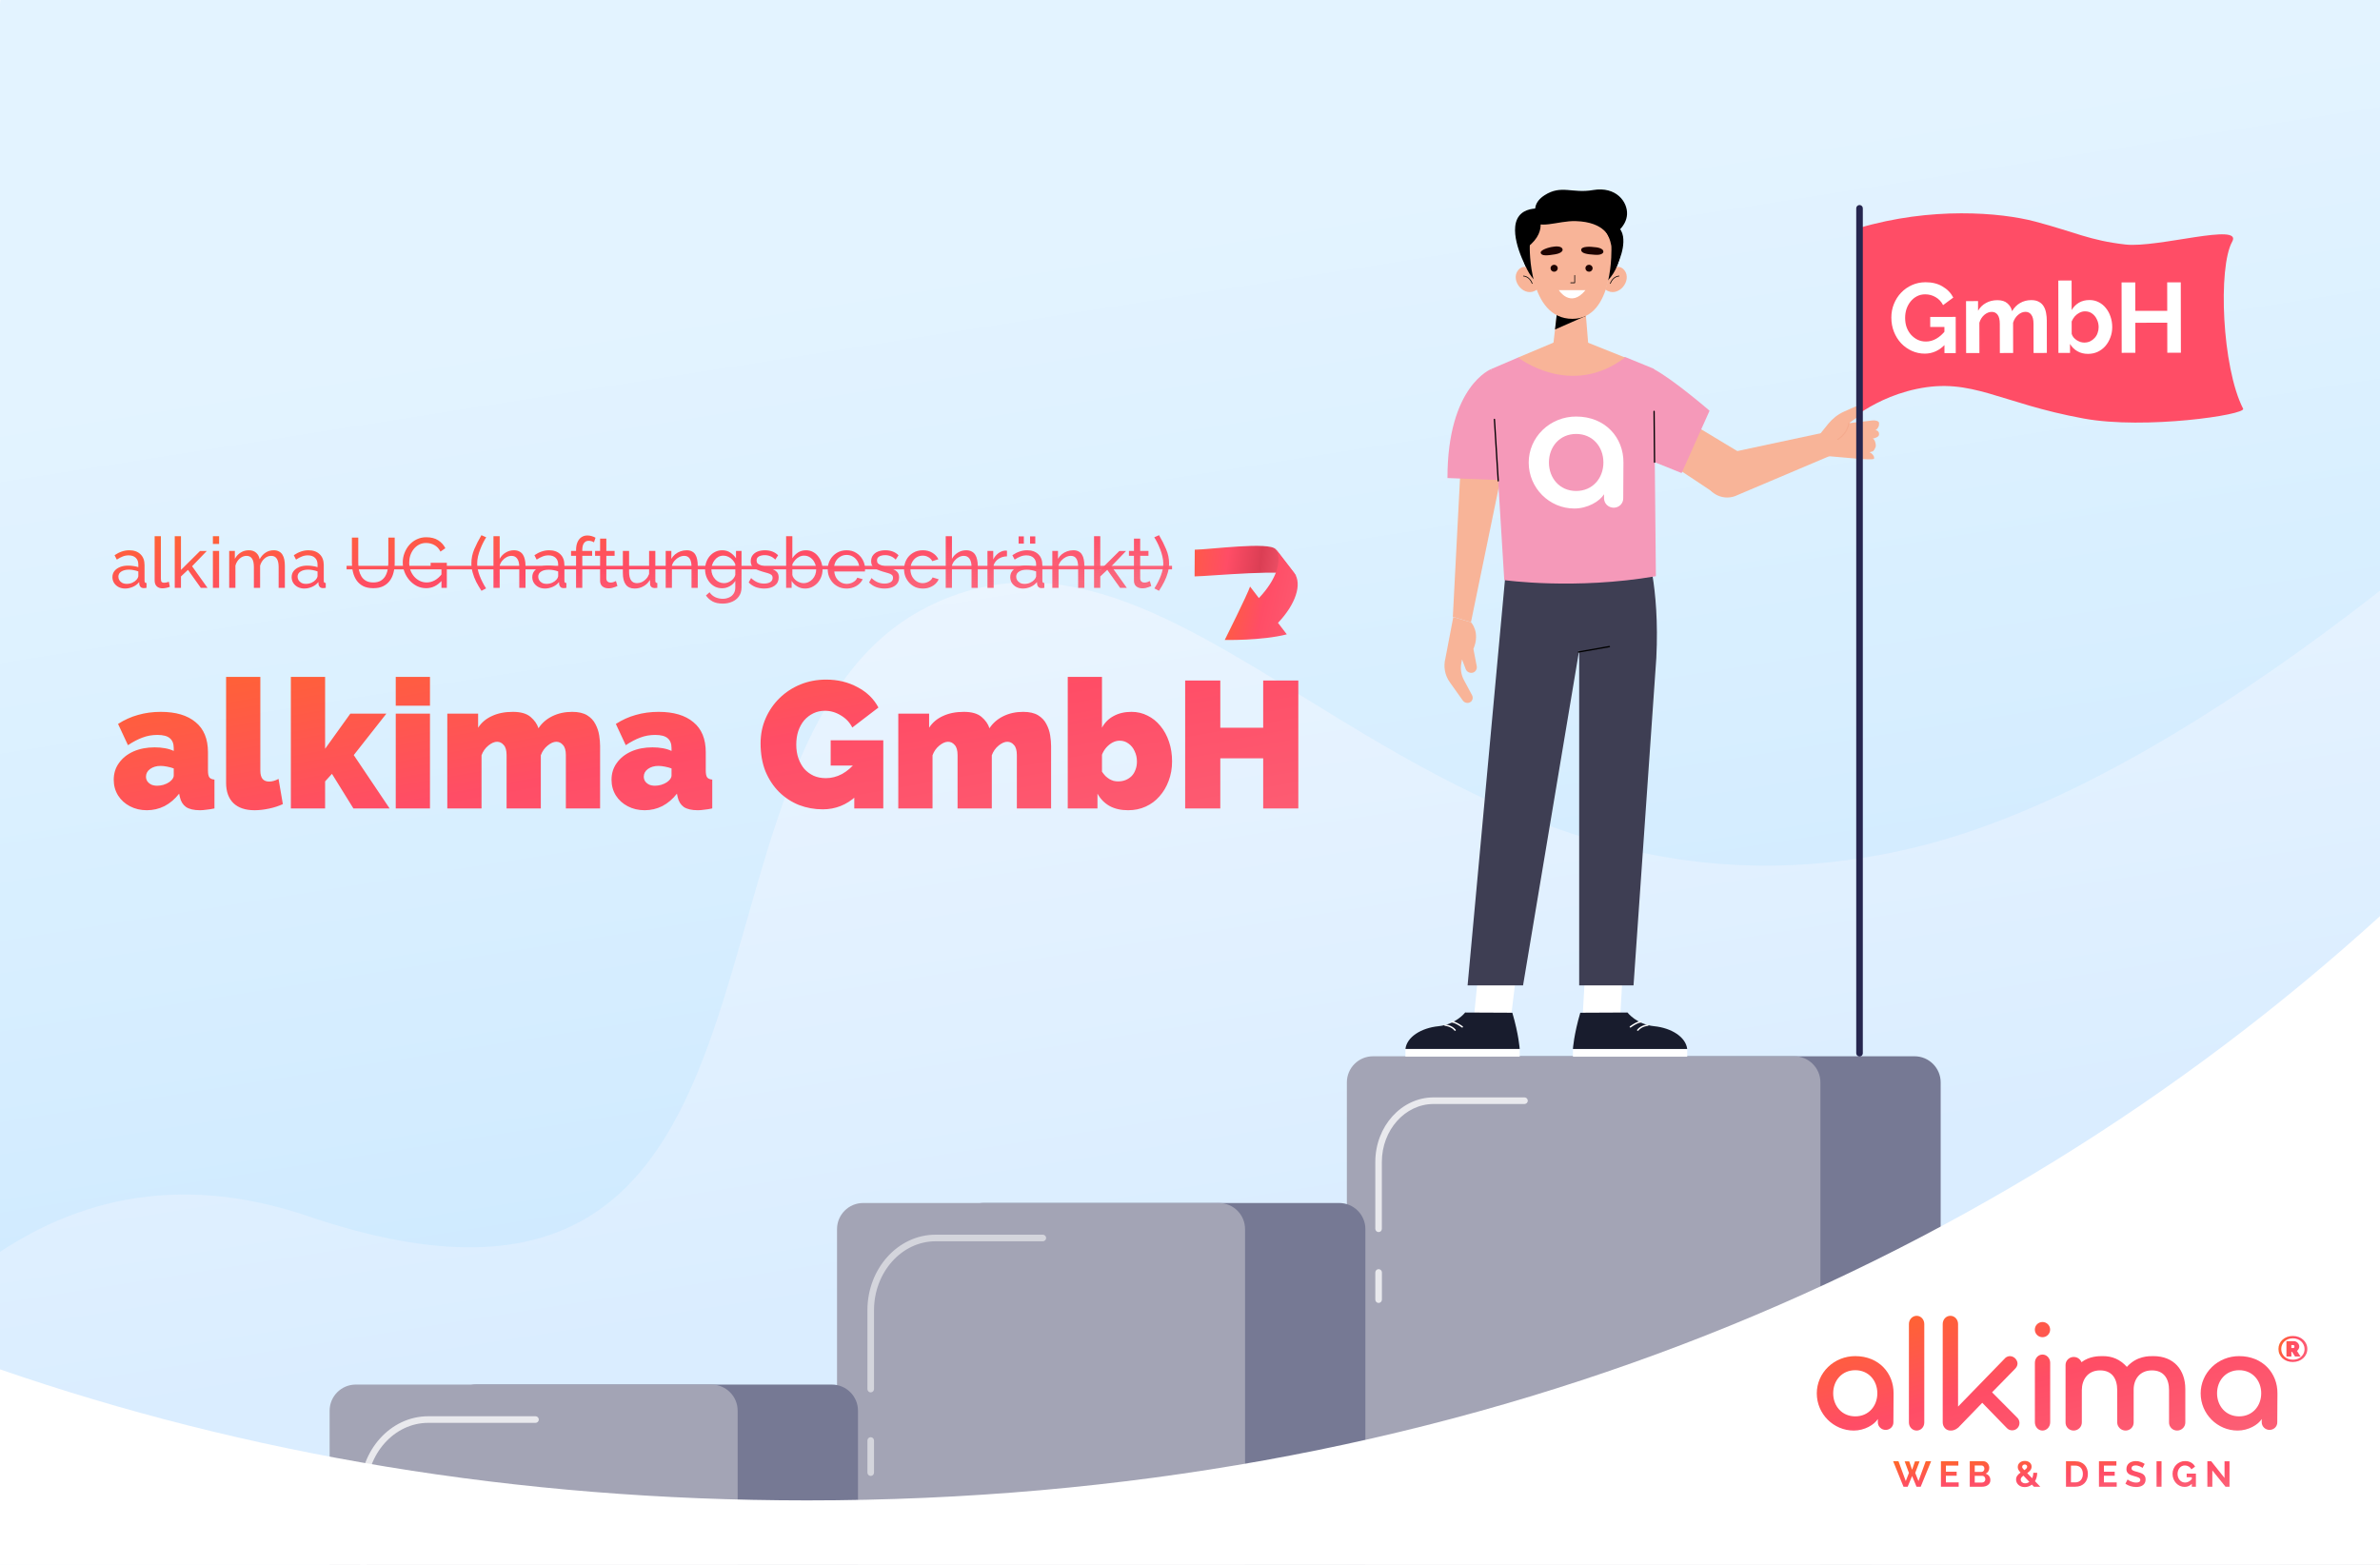 <svg width="1834" height="1206" viewBox="0 0 1834 1206" fill="none" xmlns="http://www.w3.org/2000/svg">
<rect x="0" y="0" width="1834" height="1206" fill="#808080" stroke="none"/>
<g clip-path="url(#clip0_2359_59990)">
<rect width="1834" height="1206" fill="white"/>
<rect width="1834" height="1206" fill="#DAEDFF"/>
<rect width="1834" height="1206" fill="url(#paint0_linear_2359_59990)" fill-opacity="0.61"/>
<path opacity="0.06" fill-rule="evenodd" clip-rule="evenodd" d="M-292.736 1564.88C-292.736 1564.88 -169.661 798.877 237.458 937.248C644.594 1075.53 503.657 575.255 713.984 468.046C924.311 360.837 1097.38 741.997 1472.84 653.704C1848.25 565.315 2367 -75.999 2367 -75.999C2695.37 -13.834 0.499 0 0.499 0L-292.736 1564.88Z" fill="#04B4FF"/>
<path d="M1133.87 1159.25C1133.87 1159.57 899.743 1159.85 610.96 1159.85C322.177 1159.85 88 1159.57 88 1159.25C88 1158.93 322.085 1158.66 610.96 1158.66C899.834 1158.66 1133.87 1158.87 1133.87 1159.25Z" fill="#263238"/>
<path d="M1495.51 1539.46H1130.56V834.131C1130.56 823.019 1139.58 814 1150.69 814H1475.33C1486.44 814 1495.46 823.019 1495.46 834.131V1539.46H1495.51Z" fill="#767994"/>
<path d="M1402.83 1539.46H1037.88V834.131C1037.88 823.019 1046.9 814 1058.01 814H1382.65C1393.76 814 1402.78 823.019 1402.78 834.131V1539.46H1402.83Z" fill="#A3A4B5"/>
<path opacity="0.76" d="M1062.34 949.484C1060.95 949.484 1059.8 948.338 1059.8 946.942V895.469C1059.8 868.013 1079.93 845.689 1104.7 845.689H1174.76C1176.15 845.689 1177.3 846.836 1177.3 848.231C1177.3 849.626 1176.15 850.772 1174.76 850.772H1104.7C1082.72 850.772 1064.84 870.853 1064.84 895.469V946.942C1064.84 948.387 1063.74 949.484 1062.34 949.484Z" fill="white"/>
<path opacity="0.76" d="M1062.34 1004.1C1060.95 1004.1 1059.8 1002.95 1059.8 1001.56V980.578C1059.8 979.183 1060.95 978.037 1062.34 978.037C1063.74 978.037 1064.89 979.183 1064.89 980.578V1001.56C1064.84 1002.95 1063.74 1004.1 1062.34 1004.1Z" fill="white"/>
<path d="M1052.2 1439.47H737.73V947.205C737.73 936.093 746.75 927.074 757.861 927.074H1032.02C1043.13 927.074 1052.15 936.093 1052.15 947.205V1439.47H1052.2Z" fill="#767994"/>
<path d="M959.472 1439.47H645V947.205C645 936.093 654.019 927.074 665.131 927.074H939.291C950.403 927.074 959.422 936.093 959.422 947.205V1439.47H959.472Z" fill="#A3A4B5"/>
<g opacity="0.73">
<path opacity="0.73" d="M670.96 1073.02C669.565 1073.02 668.419 1071.87 668.419 1070.48V1009.74C668.419 977.597 691.988 951.486 720.939 951.486H803.606C805.001 951.486 806.147 952.632 806.147 954.028C806.147 955.423 805.001 956.569 803.606 956.569H720.989C694.829 956.569 673.502 980.437 673.502 1009.79V1070.53C673.502 1071.87 672.356 1073.02 670.96 1073.02Z" fill="white"/>
<path opacity="0.73" d="M670.96 1137.4C669.565 1137.4 668.419 1136.25 668.419 1134.86V1110.09C668.419 1108.7 669.565 1107.55 670.96 1107.55C672.356 1107.55 673.502 1108.7 673.502 1110.09V1134.86C673.502 1136.3 672.356 1137.4 670.96 1137.4Z" fill="white"/>
</g>
<path d="M1849.4 1539.47H1534.93V1047.21C1534.93 1036.09 1543.95 1027.07 1555.06 1027.07H1829.22C1840.33 1027.07 1849.35 1036.09 1849.35 1047.21V1539.47H1849.4Z" fill="#767994"/>
<path d="M1756.67 1539.47H1442.2V1047.21C1442.2 1036.09 1451.22 1027.07 1462.33 1027.07H1736.49C1747.6 1027.07 1756.62 1036.09 1756.62 1047.21V1539.47H1756.67Z" fill="#979AB0"/>
<path opacity="0.76" d="M1468.21 1173.02C1466.81 1173.02 1465.67 1171.87 1465.67 1170.48V1109.74C1465.67 1077.6 1489.24 1051.49 1518.19 1051.49H1600.85C1602.25 1051.49 1603.4 1052.63 1603.4 1054.03C1603.4 1055.42 1602.25 1056.57 1600.85 1056.57H1518.19C1492.03 1056.57 1470.7 1080.44 1470.7 1109.79V1170.53C1470.7 1171.87 1469.6 1173.02 1468.21 1173.02Z" fill="white"/>
<path d="M661.203 1579.39H346.73V1087.13C346.73 1076.02 355.75 1067 366.861 1067H641.022C652.134 1067 661.153 1076.02 661.153 1087.13V1579.39H661.203Z" fill="#767994"/>
<path d="M568.472 1579.39H254V1087.13C254 1076.02 263.019 1067 274.131 1067H548.292C559.403 1067 568.422 1076.02 568.422 1087.13V1579.39H568.472Z" fill="#A3A4B5"/>
<path opacity="0.76" d="M280.009 1212.95C278.614 1212.95 277.468 1211.8 277.468 1210.4V1149.66C277.468 1117.52 301.037 1091.41 329.988 1091.41H412.655C414.05 1091.41 415.196 1092.56 415.196 1093.95C415.196 1095.35 414.05 1096.49 412.655 1096.49H329.988C303.828 1096.49 282.501 1120.36 282.501 1149.71V1210.45C282.501 1211.8 281.405 1212.95 280.009 1212.95Z" fill="white"/>
<path d="M0 1055.27C189.498 1120.71 397.703 1156.25 621.84 1156.25C1111.62 1156.25 1525.32 986.553 1834 706V1206H0L0 1055.27Z" fill="white"/>
<path d="M1467.7 1126.15H1471.22L1473.44 1132.64L1475.66 1126.15H1479.21L1475.85 1135.08L1478.35 1141.35L1483.93 1126.09H1488.09L1480.07 1145.72H1476.85L1473.44 1137.48L1470.03 1145.72H1466.81L1458.84 1126.09H1462.95L1468.56 1141.35L1471 1135.08L1467.7 1126.15Z" fill="url(#paint1_linear_2359_59990)"/>
<path d="M1509.34 1142.38V1145.72H1495.66V1126.09H1509.09V1129.44H1499.49V1134.16H1507.79V1137.26H1499.49V1142.38H1509.34Z" fill="url(#paint2_linear_2359_59990)"/>
<path d="M1533.75 1140.66C1533.75 1141.49 1533.58 1142.22 1533.25 1142.85C1532.92 1143.47 1532.45 1144 1531.86 1144.42C1531.29 1144.85 1530.61 1145.17 1529.84 1145.39C1529.08 1145.61 1528.26 1145.72 1527.4 1145.72H1517.88V1126.09H1528.42C1529.11 1126.09 1529.73 1126.24 1530.28 1126.53C1530.84 1126.83 1531.31 1127.22 1531.7 1127.69C1532.08 1128.16 1532.38 1128.69 1532.58 1129.3C1532.81 1129.89 1532.92 1130.49 1532.92 1131.1C1532.92 1132.05 1532.68 1132.96 1532.2 1133.81C1531.71 1134.63 1531.01 1135.25 1530.09 1135.66C1531.22 1135.99 1532.1 1136.59 1532.75 1137.46C1533.42 1138.3 1533.75 1139.37 1533.75 1140.66ZM1529.89 1139.94C1529.89 1139.59 1529.83 1139.26 1529.7 1138.95C1529.59 1138.62 1529.43 1138.33 1529.23 1138.09C1529.02 1137.85 1528.78 1137.67 1528.51 1137.54C1528.23 1137.39 1527.92 1137.32 1527.59 1137.32H1521.71V1142.49H1527.4C1527.75 1142.49 1528.07 1142.42 1528.37 1142.29C1528.68 1142.17 1528.95 1141.99 1529.17 1141.77C1529.39 1141.53 1529.57 1141.25 1529.7 1140.94C1529.83 1140.63 1529.89 1140.29 1529.89 1139.94ZM1521.71 1129.35V1134.3H1526.81C1527.46 1134.3 1528.01 1134.08 1528.45 1133.64C1528.91 1133.2 1529.14 1132.59 1529.14 1131.81C1529.14 1131.06 1528.93 1130.46 1528.51 1130.02C1528.1 1129.57 1527.59 1129.35 1526.98 1129.35H1521.71Z" fill="url(#paint3_linear_2359_59990)"/>
<path d="M1567.33 1145.72L1565.77 1144.09C1564.96 1144.72 1564.08 1145.2 1563.14 1145.53C1562.19 1145.84 1561.22 1146 1560.22 1146C1559.2 1146 1558.28 1145.84 1557.45 1145.53C1556.63 1145.22 1555.94 1144.79 1555.37 1144.26C1554.79 1143.72 1554.35 1143.11 1554.03 1142.4C1553.72 1141.69 1553.56 1140.94 1553.56 1140.17C1553.56 1139.56 1553.65 1138.99 1553.84 1138.48C1554.02 1137.96 1554.27 1137.49 1554.59 1137.07C1554.92 1136.63 1555.29 1136.22 1555.7 1135.85C1556.12 1135.48 1556.57 1135.14 1557.03 1134.83C1556.23 1133.94 1555.67 1133.19 1555.34 1132.56C1555.02 1131.92 1554.87 1131.24 1554.87 1130.54C1554.87 1129.84 1555 1129.21 1555.28 1128.63C1555.56 1128.04 1555.94 1127.55 1556.42 1127.14C1556.9 1126.72 1557.46 1126.39 1558.11 1126.17C1558.78 1125.95 1559.5 1125.84 1560.28 1125.84C1560.96 1125.84 1561.62 1125.93 1562.25 1126.12C1562.88 1126.3 1563.43 1126.58 1563.91 1126.95C1564.39 1127.3 1564.78 1127.75 1565.08 1128.3C1565.37 1128.84 1565.52 1129.46 1565.52 1130.18C1565.52 1131.25 1565.21 1132.19 1564.58 1133C1563.95 1133.8 1563.14 1134.54 1562.16 1135.24L1565.94 1139.17C1566.22 1138.58 1566.43 1137.93 1566.58 1137.23C1566.74 1136.53 1566.83 1135.78 1566.83 1134.97H1569.85C1569.83 1136.28 1569.67 1137.46 1569.38 1138.53C1569.08 1139.6 1568.67 1140.58 1568.13 1141.46L1572.21 1145.72H1567.33ZM1560.58 1143.1C1561.73 1143.1 1562.79 1142.72 1563.77 1141.96L1559.22 1137.18C1558.57 1137.64 1558.07 1138.11 1557.7 1138.59C1557.33 1139.07 1557.14 1139.6 1557.14 1140.19C1557.14 1140.58 1557.22 1140.96 1557.39 1141.33C1557.56 1141.68 1557.79 1141.98 1558.08 1142.24C1558.4 1142.5 1558.77 1142.71 1559.19 1142.87C1559.62 1143.02 1560.08 1143.1 1560.58 1143.1ZM1558.25 1130.43C1558.25 1130.6 1558.28 1130.76 1558.33 1130.93C1558.39 1131.08 1558.48 1131.24 1558.61 1131.43C1558.74 1131.61 1558.91 1131.82 1559.11 1132.06C1559.33 1132.3 1559.61 1132.6 1559.94 1132.95C1560.65 1132.47 1561.18 1132.03 1561.55 1131.62C1561.92 1131.2 1562.11 1130.74 1562.11 1130.24C1562.11 1129.74 1561.93 1129.34 1561.58 1129.05C1561.25 1128.74 1560.81 1128.58 1560.28 1128.58C1559.68 1128.58 1559.19 1128.76 1558.81 1129.13C1558.44 1129.48 1558.25 1129.92 1558.25 1130.43Z" fill="url(#paint4_linear_2359_59990)"/>
<path d="M1592.03 1145.72V1126.09H1599.19C1600.8 1126.09 1602.2 1126.35 1603.4 1126.86C1604.63 1127.38 1605.64 1128.08 1606.46 1128.97C1607.27 1129.85 1607.88 1130.89 1608.29 1132.09C1608.7 1133.27 1608.9 1134.53 1608.9 1135.88C1608.9 1137.37 1608.67 1138.73 1608.21 1139.94C1607.76 1141.14 1607.11 1142.17 1606.26 1143.04C1605.41 1143.89 1604.38 1144.55 1603.18 1145.03C1602 1145.49 1600.67 1145.72 1599.19 1145.72H1592.03ZM1605.04 1135.88C1605.04 1134.94 1604.91 1134.07 1604.65 1133.28C1604.39 1132.49 1604.01 1131.81 1603.52 1131.23C1603.02 1130.66 1602.4 1130.22 1601.66 1129.91C1600.93 1129.59 1600.11 1129.44 1599.19 1129.44H1595.86V1142.38H1599.19C1600.13 1142.38 1600.96 1142.21 1601.68 1141.88C1602.42 1141.55 1603.03 1141.1 1603.52 1140.52C1604.01 1139.93 1604.39 1139.24 1604.65 1138.45C1604.91 1137.66 1605.04 1136.8 1605.04 1135.88Z" fill="url(#paint5_linear_2359_59990)"/>
<path d="M1631.12 1142.38V1145.72H1617.44V1126.09H1630.87V1129.44H1621.27V1134.16H1629.57V1137.26H1621.27V1142.38H1631.12Z" fill="url(#paint6_linear_2359_59990)"/>
<path d="M1650.99 1131.23C1650.86 1131.1 1650.62 1130.93 1650.27 1130.71C1649.93 1130.49 1649.52 1130.28 1649.02 1130.07C1648.54 1129.85 1648.01 1129.67 1647.44 1129.52C1646.86 1129.37 1646.28 1129.3 1645.69 1129.3C1644.63 1129.3 1643.85 1129.49 1643.33 1129.88C1642.81 1130.27 1642.55 1130.81 1642.55 1131.51C1642.55 1131.92 1642.65 1132.26 1642.83 1132.53C1643.03 1132.79 1643.32 1133.02 1643.69 1133.22C1644.06 1133.43 1644.52 1133.61 1645.08 1133.78C1645.65 1133.94 1646.31 1134.12 1647.05 1134.3C1648.01 1134.56 1648.88 1134.84 1649.66 1135.13C1650.45 1135.43 1651.12 1135.8 1651.66 1136.24C1652.21 1136.68 1652.64 1137.22 1652.93 1137.84C1653.23 1138.45 1653.38 1139.21 1653.38 1140.11C1653.38 1141.16 1653.17 1142.06 1652.77 1142.82C1652.38 1143.56 1651.84 1144.16 1651.16 1144.62C1650.49 1145.08 1649.71 1145.42 1648.82 1145.64C1647.96 1145.84 1647.04 1145.94 1646.08 1145.94C1644.6 1145.94 1643.14 1145.72 1641.69 1145.28C1640.25 1144.84 1638.95 1144.21 1637.81 1143.4L1639.5 1140.11C1639.67 1140.28 1639.96 1140.5 1640.39 1140.77C1640.83 1141.03 1641.35 1141.3 1641.94 1141.58C1642.53 1141.83 1643.19 1142.05 1643.91 1142.24C1644.63 1142.42 1645.37 1142.52 1646.13 1142.52C1648.24 1142.52 1649.3 1141.84 1649.3 1140.5C1649.3 1140.07 1649.18 1139.71 1648.94 1139.42C1648.7 1139.12 1648.35 1138.87 1647.91 1138.64C1647.46 1138.42 1646.93 1138.22 1646.3 1138.04C1645.67 1137.85 1644.97 1137.65 1644.19 1137.43C1643.25 1137.17 1642.42 1136.89 1641.72 1136.6C1641.04 1136.28 1640.46 1135.93 1640 1135.52C1639.54 1135.1 1639.19 1134.62 1638.95 1134.08C1638.72 1133.53 1638.61 1132.87 1638.61 1132.12C1638.61 1131.12 1638.8 1130.24 1639.17 1129.46C1639.54 1128.69 1640.05 1128.04 1640.69 1127.53C1641.36 1127.01 1642.13 1126.63 1643 1126.37C1643.87 1126.09 1644.8 1125.95 1645.8 1125.95C1647.19 1125.95 1648.46 1126.17 1649.63 1126.62C1650.79 1127.04 1651.81 1127.55 1652.68 1128.14L1650.99 1131.23Z" fill="url(#paint7_linear_2359_59990)"/>
<path d="M1661.82 1145.72V1126.09H1665.65V1145.72H1661.82Z" fill="url(#paint8_linear_2359_59990)"/>
<path d="M1688.99 1143.51C1687.42 1145.08 1685.59 1145.86 1683.5 1145.86C1682.2 1145.86 1680.98 1145.6 1679.83 1145.09C1678.7 1144.57 1677.71 1143.86 1676.86 1142.96C1676.03 1142.05 1675.37 1140.99 1674.87 1139.78C1674.38 1138.54 1674.14 1137.22 1674.14 1135.8C1674.14 1134.45 1674.38 1133.19 1674.87 1132.01C1675.37 1130.81 1676.04 1129.77 1676.89 1128.88C1677.76 1127.98 1678.78 1127.27 1679.94 1126.75C1681.11 1126.22 1682.38 1125.95 1683.75 1125.95C1685.6 1125.95 1687.18 1126.34 1688.49 1127.11C1689.82 1127.89 1690.82 1128.93 1691.49 1130.24L1688.63 1132.34C1688.13 1131.36 1687.43 1130.62 1686.52 1130.1C1685.63 1129.58 1684.66 1129.33 1683.61 1129.33C1682.77 1129.33 1682.01 1129.5 1681.3 1129.85C1680.62 1130.2 1680.03 1130.68 1679.53 1131.29C1679.05 1131.9 1678.67 1132.6 1678.39 1133.39C1678.13 1134.18 1678 1135.02 1678 1135.91C1678 1136.83 1678.15 1137.69 1678.45 1138.51C1678.74 1139.3 1679.15 1139.99 1679.67 1140.58C1680.18 1141.17 1680.79 1141.64 1681.5 1141.99C1682.22 1142.32 1683 1142.49 1683.83 1142.49C1685.73 1142.49 1687.45 1141.59 1688.99 1139.81V1138.42H1685.02V1135.63H1692.15V1145.72H1688.99V1143.51Z" fill="url(#paint9_linear_2359_59990)"/>
<path d="M1704.8 1133.14V1145.72H1700.97V1126.09H1703.94L1714.2 1138.98V1126.12H1718.03V1145.72H1714.93L1704.8 1133.14Z" fill="url(#paint10_linear_2359_59990)"/>
<path d="M1459.03 1096.04C1459.05 1096.81 1458.91 1097.57 1458.62 1098.28C1458.32 1098.99 1457.89 1099.64 1457.34 1100.19C1456.79 1100.74 1456.13 1101.17 1455.4 1101.47C1454.67 1101.77 1453.89 1101.92 1453.1 1101.93C1452.31 1101.93 1451.52 1101.78 1450.78 1101.48C1450.05 1101.19 1449.38 1100.75 1448.82 1100.2C1448.25 1099.66 1447.81 1099.01 1447.5 1098.29C1447.2 1097.58 1447.04 1096.81 1447.05 1096.04V1093.54C1444.34 1097.92 1436.86 1102.43 1428.49 1102.43C1412.89 1102.43 1400 1089.65 1400 1073.75C1400 1069.97 1400.77 1066.23 1402.26 1062.75C1403.76 1059.26 1405.94 1056.1 1408.7 1053.43C1411.45 1050.77 1414.72 1048.66 1418.31 1047.22C1421.91 1045.79 1425.76 1045.06 1429.65 1045.07C1447.95 1045.07 1459.29 1058.34 1459.16 1073.75L1459.03 1096.04ZM1429.65 1055.92C1419.33 1055.92 1412.63 1063.94 1412.63 1073.71C1412.63 1083.47 1419.33 1091.49 1429.65 1091.49C1439.96 1091.49 1446.66 1083.47 1446.66 1073.71C1446.66 1063.94 1439.96 1055.92 1429.65 1055.92Z" fill="url(#paint11_linear_2359_59990)"/>
<path d="M1476.96 1102.43C1473.67 1102.43 1470.99 1099.71 1470.99 1096.21V1020.34C1470.99 1016.85 1473.67 1014 1476.96 1014C1480.24 1014 1482.83 1016.85 1482.83 1020.34V1096.21C1482.83 1099.71 1480.24 1102.43 1476.96 1102.43Z" fill="url(#paint12_linear_2359_59990)"/>
<path d="M1573.92 1030.49C1572.35 1030.49 1570.85 1029.88 1569.75 1028.78C1568.64 1027.68 1568.02 1026.19 1568.02 1024.64C1568.02 1023.08 1568.64 1021.59 1569.75 1020.49C1570.85 1019.4 1572.35 1018.78 1573.92 1018.78C1575.48 1018.78 1576.98 1019.4 1578.08 1020.49C1579.19 1021.59 1579.81 1023.08 1579.81 1024.64C1579.81 1026.19 1579.19 1027.68 1578.08 1028.78C1576.98 1029.88 1575.48 1030.49 1573.92 1030.49ZM1573.92 1102.43C1570.64 1102.43 1568.06 1099.56 1568.06 1096.05V1050.23C1568.06 1046.72 1570.6 1043.86 1573.92 1043.86C1577.23 1043.86 1579.85 1046.72 1579.85 1050.23V1096.05C1579.85 1099.56 1577.19 1102.43 1573.92 1102.43Z" fill="url(#paint13_linear_2359_59990)"/>
<path d="M1754.84 1096.04C1754.86 1096.81 1754.72 1097.57 1754.43 1098.28C1754.14 1098.99 1753.7 1099.64 1753.15 1100.19C1752.6 1100.74 1751.94 1101.17 1751.21 1101.47C1750.49 1101.77 1749.7 1101.92 1748.92 1101.93C1748.12 1101.93 1747.33 1101.78 1746.6 1101.48C1745.86 1101.19 1745.19 1100.75 1744.63 1100.2C1744.07 1099.66 1743.62 1099.01 1743.32 1098.29C1743.01 1097.58 1742.86 1096.81 1742.86 1096.04V1093.54C1740.15 1097.92 1732.68 1102.43 1724.3 1102.43C1708.7 1102.43 1695.81 1089.65 1695.81 1073.75C1695.81 1069.97 1696.58 1066.23 1698.08 1062.75C1699.57 1059.26 1701.76 1056.1 1704.51 1053.43C1707.26 1050.77 1710.53 1048.66 1714.13 1047.22C1717.72 1045.79 1721.57 1045.06 1725.46 1045.07C1743.76 1045.07 1755.1 1058.34 1754.97 1073.75L1754.84 1096.04ZM1725.46 1055.92C1715.15 1055.92 1708.44 1063.94 1708.44 1073.71C1708.44 1083.47 1715.15 1091.49 1725.46 1091.49C1735.77 1091.49 1742.47 1083.47 1742.47 1073.71C1742.47 1063.94 1735.77 1055.92 1725.46 1055.92Z" fill="url(#paint14_linear_2359_59990)"/>
<path d="M1508.86 1020.34C1508.86 1016.85 1506.29 1014 1502.94 1014C1499.59 1014 1497.03 1016.85 1497.03 1020.34V1096.08C1497.03 1099.58 1499.59 1102.43 1502.94 1102.43C1503.09 1102.43 1503.24 1102.42 1503.38 1102.41C1503.49 1102.42 1503.59 1102.43 1503.66 1102.43C1506.41 1102.34 1509.16 1100.35 1510.34 1098.78L1527.5 1081.03L1546.3 1100.35C1546.85 1100.98 1547.53 1101.48 1548.3 1101.82C1549.07 1102.15 1549.9 1102.3 1550.74 1102.26C1552.19 1102.22 1553.58 1101.61 1554.59 1100.56C1555.61 1099.52 1556.18 1098.12 1556.19 1096.65C1556.19 1095.25 1555.7 1093.9 1554.79 1092.83L1535.06 1072.96L1552.39 1055.26C1553.74 1053.98 1554.67 1052.5 1554.67 1050.8C1554.67 1049.4 1554.03 1048.25 1553.27 1047.23C1552.73 1046.58 1552.05 1046.04 1551.29 1045.67C1550.52 1045.3 1549.69 1045.09 1548.84 1045.07C1547.59 1045.1 1546.38 1045.55 1545.41 1046.34L1508.86 1083.96V1020.34Z" fill="url(#paint15_linear_2359_59990)"/>
<path d="M1677.65 1102.43C1676.82 1102.42 1676.01 1102.26 1675.25 1101.95C1674.49 1101.63 1673.8 1101.17 1673.22 1100.6C1672.64 1100.02 1672.19 1099.34 1671.88 1098.59C1671.58 1097.84 1671.43 1097.04 1671.44 1096.24V1071.22C1671.44 1062.63 1667.56 1056.06 1658.26 1056.06C1648.95 1056.06 1644.17 1062.88 1644.17 1070.84V1096.24C1644.18 1097.04 1644.03 1097.84 1643.72 1098.59C1643.42 1099.34 1642.96 1100.02 1642.39 1100.6C1641.81 1101.17 1641.12 1101.63 1640.36 1101.95C1639.6 1102.26 1638.79 1102.42 1637.96 1102.43C1636.27 1102.43 1634.65 1101.78 1633.44 1100.62C1632.23 1099.46 1631.53 1097.89 1631.5 1096.24V1071.22C1631.5 1062.63 1627.62 1056.06 1618.32 1056.06C1608.75 1056.06 1604.23 1063.26 1604.23 1071.35V1096.24C1604.22 1097.88 1603.56 1099.45 1602.37 1100.61C1601.18 1101.77 1599.57 1102.43 1597.89 1102.43C1597.07 1102.42 1596.25 1102.26 1595.49 1101.95C1594.73 1101.63 1594.04 1101.17 1593.47 1100.6C1592.89 1100.02 1592.44 1099.34 1592.13 1098.59C1591.82 1097.84 1591.67 1097.04 1591.69 1096.24V1051.89C1591.69 1050.25 1592.35 1048.68 1593.54 1047.52C1594.73 1046.35 1596.34 1045.7 1598.02 1045.7C1599.7 1045.7 1601.31 1046.35 1602.5 1047.52C1603.15 1048.15 1603.64 1048.91 1603.96 1049.74C1610.22 1045.07 1617.02 1045.07 1620.4 1045.07L1620.51 1045.07C1627.36 1045.07 1633.52 1047.34 1638.95 1053.37C1646.62 1044.78 1656.1 1045.07 1659.38 1045.07C1675.15 1045.07 1683.98 1055.68 1683.98 1070.46V1096.24C1683.98 1097.88 1683.31 1099.45 1682.12 1100.61C1680.93 1101.77 1679.33 1102.43 1677.65 1102.43Z" fill="url(#paint16_linear_2359_59990)"/>
<path d="M1766.8 1049.58C1765.2 1049.58 1763.73 1049.33 1762.39 1048.83C1761.05 1048.33 1759.87 1047.63 1758.88 1046.72C1757.9 1045.82 1757.13 1044.75 1756.57 1043.53C1756.03 1042.31 1755.76 1040.98 1755.76 1039.54C1755.76 1038.12 1756.03 1036.8 1756.57 1035.58C1757.13 1034.36 1757.9 1033.31 1758.88 1032.42C1759.87 1031.51 1761.05 1030.81 1762.39 1030.31C1763.73 1029.81 1765.2 1029.56 1766.8 1029.56C1768.39 1029.56 1769.87 1029.81 1771.23 1030.31C1772.59 1030.81 1773.78 1031.51 1774.77 1032.42C1775.79 1033.31 1776.58 1034.36 1777.14 1035.58C1777.71 1036.8 1778 1038.12 1778 1039.54C1778 1040.98 1777.71 1042.31 1777.14 1043.53C1776.58 1044.75 1775.79 1045.82 1774.77 1046.72C1773.78 1047.63 1772.59 1048.33 1771.23 1048.83C1769.87 1049.33 1768.39 1049.58 1766.8 1049.58ZM1766.82 1047.83C1768.53 1047.83 1770.07 1047.48 1771.43 1046.78C1772.8 1046.06 1773.87 1045.08 1774.66 1043.84C1775.47 1042.6 1775.87 1041.2 1775.87 1039.63C1775.87 1038.46 1775.64 1037.38 1775.18 1036.38C1774.74 1035.39 1774.11 1034.51 1773.31 1033.75C1772.5 1032.99 1771.54 1032.4 1770.42 1031.98C1769.33 1031.55 1768.13 1031.34 1766.82 1031.34C1765.52 1031.34 1764.32 1031.55 1763.22 1031.98C1762.13 1032.4 1761.18 1032.99 1760.37 1033.75C1759.59 1034.49 1758.97 1035.36 1758.53 1036.36C1758.11 1037.35 1757.9 1038.42 1757.9 1039.57C1757.9 1040.72 1758.11 1041.79 1758.53 1042.79C1758.97 1043.78 1759.59 1044.66 1760.37 1045.42C1761.18 1046.18 1762.13 1046.77 1763.22 1047.19C1764.32 1047.62 1765.52 1047.83 1766.82 1047.83ZM1761.9 1033.53H1767.63C1768.44 1033.53 1769.16 1033.74 1769.79 1034.17C1770.42 1034.57 1770.91 1035.09 1771.26 1035.72C1771.63 1036.35 1771.81 1037 1771.81 1037.69C1771.81 1038.11 1771.73 1038.54 1771.58 1038.96C1771.42 1039.39 1771.21 1039.77 1770.94 1040.12C1770.69 1040.48 1770.39 1040.78 1770.02 1041.04L1772.79 1045.39H1768.55L1766.22 1041.76H1765.7V1045.39H1761.9V1033.53ZM1767.23 1038.82C1767.44 1038.82 1767.63 1038.75 1767.8 1038.6C1767.98 1038.45 1768.06 1038.15 1768.06 1037.69C1768.06 1037.19 1767.97 1036.87 1767.78 1036.74C1767.58 1036.61 1767.38 1036.55 1767.17 1036.55H1765.7V1038.82H1767.23Z" fill="url(#paint17_linear_2359_59990)"/>
<path d="M1248.09 791.495L1219.31 788.315L1222.07 738.608L1251.19 735.93L1248.09 791.495Z" fill="white"/>
<path d="M1217.75 780.447L1254.12 780.279C1254.12 780.279 1261.18 789.484 1274.62 790.823C1288.06 792.162 1299.09 799.192 1300.13 808.397H1212.07C1212.07 808.397 1212.76 797.351 1217.75 780.447Z" fill="#181C2D"/>
<path d="M1300.15 814.314H1212.09V808.457H1300.15V814.314Z" fill="white"/>
<path d="M1264.28 787.479C1264.28 787.479 1261.7 787.478 1256.36 791.328" stroke="white" stroke-width="1.118" stroke-miterlimit="10" stroke-linecap="round" stroke-linejoin="round"/>
<path d="M1269.8 789.988C1269.8 789.988 1264.98 790.323 1262.05 793.838" stroke="white" stroke-width="1.118" stroke-miterlimit="10" stroke-linecap="round" stroke-linejoin="round"/>
<path d="M1135.05 791.495L1163.83 788.315L1169.86 738.608L1140.56 735.93L1135.05 791.495Z" fill="white"/>
<path d="M1165.38 780.447L1129.02 780.279C1129.02 780.279 1121.95 789.484 1108.51 790.823C1095.07 792.162 1084.04 799.192 1083.01 808.397H1171.06C1171.06 808.397 1170.38 797.351 1165.38 780.447Z" fill="#181C2D"/>
<path d="M1083.01 808.398H1171.06V814.256H1083.01V808.398Z" fill="white"/>
<path d="M1118.85 787.479C1118.85 787.479 1121.43 787.478 1126.78 791.328" stroke="white" stroke-width="1.118" stroke-miterlimit="10" stroke-linecap="round" stroke-linejoin="round"/>
<path d="M1113.51 789.988C1113.51 789.988 1118.33 790.323 1121.26 793.838" stroke="white" stroke-width="1.118" stroke-miterlimit="10" stroke-linecap="round" stroke-linejoin="round"/>
<path d="M1268.26 421.447C1268.26 421.447 1279.11 450.904 1276.35 506.971L1258.78 759.359H1216.9V501.113L1173.65 759.359H1130.91L1161.24 430.15H1188.47L1268.26 421.447Z" fill="#3E3E53"/>
<path d="M1216.39 502.452L1240.17 498.268" stroke="black" stroke-width="0.996" stroke-miterlimit="10" stroke-linecap="round" stroke-linejoin="round"/>
<path d="M1230.17 168.393C1230.17 168.393 1248.44 168.727 1250.68 182.117C1252.57 193.832 1244.3 207.891 1244.3 207.891L1239.65 177.765L1230.17 168.393Z" fill="black"/>
<path d="M1193.29 161.528C1193.29 161.528 1169.51 155.503 1167.61 174.582C1166.06 189.98 1178.82 211.235 1178.82 211.235L1180.19 178.934L1193.29 161.528Z" fill="black"/>
<path d="M1189.16 176.09C1189.16 176.09 1174.34 160.692 1190.19 150.483C1203.12 142.114 1211.56 149.311 1227.59 146.466C1245.51 143.453 1254.3 155.671 1253.78 165.211C1252.75 182.952 1222.25 190.818 1222.25 190.818L1189.16 176.09Z" fill="black"/>
<path d="M1241.72 207.388C1241.72 207.388 1247.58 203.036 1251.71 208.225C1258.09 216.091 1246.89 230.317 1237.06 223.12L1241.72 207.388Z" fill="#F8B498"/>
<path d="M1247.58 212.744C1247.58 212.744 1243.1 212.744 1240.86 218.435" stroke="black" stroke-width="0.547" stroke-miterlimit="10" stroke-linecap="round" stroke-linejoin="round"/>
<path d="M1179.85 207.388C1179.85 207.388 1173.99 203.036 1169.85 208.225C1163.48 216.091 1174.68 230.317 1184.5 223.12L1179.85 207.388Z" fill="#F8B498"/>
<path d="M1173.99 212.744C1173.99 212.744 1178.47 212.744 1180.71 218.435" stroke="black" stroke-width="0.547" stroke-miterlimit="10" stroke-linecap="round" stroke-linejoin="round"/>
<path d="M1174.04 200.396C1169 180.661 1181.38 160.691 1201.7 155.792C1222.03 150.893 1242.59 162.921 1247.63 182.656C1252.68 202.392 1240.29 222.362 1219.97 227.261C1199.65 232.159 1179.09 220.132 1174.04 200.396Z" fill="black"/>
<path d="M1221.9 240.863L1224.65 274.671H1195.88L1199.84 240.361L1221.9 240.863Z" fill="#F8B498"/>
<path d="M1222.24 243.374C1221.21 243.876 1198.29 253.918 1198.29 253.918L1199.84 240.361L1222.24 243.374Z" fill="black"/>
<path d="M1241.72 189.978C1241.72 189.978 1244.13 245.711 1211.73 245.711C1177.44 245.711 1178.82 189.978 1178.82 189.978C1178.82 189.978 1178.99 165.543 1210.53 165.543C1239.48 165.543 1241.72 189.978 1241.72 189.978Z" fill="#F8B498"/>
<path d="M1196.91 190.146C1196.91 190.146 1203.8 188.807 1204.15 192.489C1204.15 192.489 1204.32 194.999 1198.29 196.003C1192.26 197.008 1187.95 197.342 1187.26 194.999C1186.57 192.656 1193.63 190.48 1196.91 190.146Z" fill="#1D0300"/>
<path d="M1228.96 190.48C1228.96 190.48 1236.03 190.814 1235.51 194.329C1235.51 194.329 1234.99 196.84 1228.96 196.338C1222.76 196.003 1218.45 195.166 1218.45 192.656C1218.28 189.643 1225.69 189.978 1228.96 190.48Z" fill="#1D0300"/>
<path d="M1221.72 206.715C1221.72 208.221 1222.93 209.393 1224.48 209.393C1226.03 209.393 1227.24 208.221 1227.24 206.715C1227.24 205.209 1226.03 204.037 1224.48 204.037C1222.93 204.037 1221.72 205.209 1221.72 206.715Z" fill="#1D0300"/>
<path d="M1194.84 206.715C1194.84 208.221 1196.05 209.393 1197.6 209.393C1199.15 209.393 1200.36 208.221 1200.36 206.715C1200.36 205.209 1199.15 204.037 1197.6 204.037C1196.05 204.037 1194.84 205.209 1194.84 206.715Z" fill="#1D0300"/>
<path d="M1213.45 212.238V217.929H1210.35" stroke="black" stroke-width="0.547" stroke-miterlimit="10" stroke-linecap="round" stroke-linejoin="round"/>
<path d="M1221.73 223.621H1201.22C1201.22 223.621 1210.18 237.847 1221.73 223.621Z" fill="white"/>
<path d="M1240.16 183.62C1240.16 183.62 1237.06 171.068 1214.31 170.398C1200.53 169.896 1183.81 178.097 1180.37 168.055L1192.43 152.992L1239.99 160.022L1240.16 183.62Z" fill="black"/>
<path d="M1184.15 163.703C1184.15 163.703 1194.49 176.925 1177.09 190.482C1177.09 190.482 1173.12 174.08 1184.15 163.703Z" fill="black"/>
<path d="M1133.5 479.521C1133.5 479.521 1140.91 487.052 1135.4 500.107L1137.98 513.496C1138.33 515.504 1137.12 517.68 1135.05 518.35C1132.81 519.019 1130.4 517.847 1129.54 515.839L1126.61 508.14L1126.09 510.985C1125.23 515.504 1125.92 520.023 1128.16 524.207L1134.36 535.756C1135.05 537.094 1135.05 538.601 1134.19 539.94C1132.64 542.283 1129.02 542.283 1127.3 539.94L1117.3 525.881C1113.34 520.358 1112.13 513.663 1113.86 507.136L1119.89 475.504L1133.5 479.521Z" fill="#F8B498"/>
<path d="M1133.5 479.522L1159.35 354.165C1160.9 346.131 1152.11 335.922 1143.84 334.583C1134.53 333.077 1126.09 339.939 1126.09 348.977L1119.54 475.338L1133.5 479.522Z" fill="#F8B498"/>
<path d="M1149.17 284.375C1149.17 284.375 1115.4 297.262 1115.4 368.393L1171.4 370.568L1149.17 284.375Z" fill="#F599B9"/>
<path d="M1321.49 380.248L1256.16 336.824L1295.47 321.516L1343.49 350.498L1321.49 380.248Z" fill="#F8B498"/>
<path d="M1425.09 329.144L1432.47 341.863L1339.05 381.447C1329.1 386.483 1317.06 381.33 1314.16 370.838C1311.82 362.174 1316.81 353.225 1325.74 350.387L1425.09 329.144Z" fill="#F8B498"/>
<path d="M1402.72 334.193L1408.92 326.488C1412.24 322.503 1416.25 319.282 1421.15 317.11L1429.52 313.42C1431.61 312.555 1433.87 313.553 1434.39 315.612C1434.86 317.299 1434.28 319.231 1432.77 320.346L1424.9 326.096L1442.99 323.998C1444.67 323.771 1447.91 324.277 1448 325.999L1447.91 327.497C1447.96 328.845 1446.2 331.287 1445 331.622C1446.68 331.395 1447.98 332.781 1447.98 334.361L1447.91 335.194C1447.82 336.631 1444.38 337.947 1442.99 337.997C1444.71 338.143 1445.88 342.771 1445.35 344.473L1445.15 344.792C1444.79 345.803 1443.74 348.035 1442.5 347.997L1436.5 349.848L1433.19 348.28C1441.59 345.999 1445.15 351.919 1444 353.602C1443.45 354.328 1433.66 353.728 1432.56 353.602L1400.43 350.796L1402.72 334.193Z" fill="#F8B498"/>
<path d="M1424.65 326.153C1424.65 326.153 1424.15 333.569 1416.21 338.573" stroke="#F5AB8E" stroke-width="0.856" stroke-miterlimit="10" stroke-linecap="round" stroke-linejoin="round"/>
<path d="M1274.29 284.377C1289.45 292.411 1317.37 316.511 1317.37 316.511L1295.83 364.545L1244.82 343.959L1274.29 284.377Z" fill="#F599B9"/>
<path d="M1169.85 275.505L1149.17 284.375L1159.17 447.054C1159.17 447.054 1213.62 454.753 1276.01 444.042L1274.46 284.208L1252.4 275.17L1169.85 275.505Z" fill="#F599B9"/>
<path d="M1154.52 370.566L1151.59 323.201" stroke="black" stroke-width="0.996" stroke-miterlimit="10" stroke-linecap="round" stroke-linejoin="round"/>
<path d="M1274.97 356.175L1274.62 317.012" stroke="black" stroke-width="0.996" stroke-miterlimit="10" stroke-linecap="round" stroke-linejoin="round"/>
<path d="M1210 258.6L1169.85 275.504C1169.85 275.504 1210.35 307.303 1252.22 275.504L1210 258.6Z" fill="#F8B498"/>
<path d="M1432.23 175.781C1488.14 159.188 1541.51 163.672 1568.12 170.698C1599.61 179.02 1610.02 185.248 1637.93 188.437C1662.69 191.228 1728.52 171.196 1720.1 186.245C1709.13 205.878 1712.12 282.864 1728.52 314.954C1730.91 319.638 1652.93 331.198 1605.69 322.528C1540.56 310.619 1519.58 290.687 1476.83 299.756C1457.1 303.941 1442.1 312.313 1432.53 318.741C1436.92 271.303 1427.85 223.218 1432.23 175.781Z" fill="#FF4D66"/>
<path d="M1432.93 814.191C1431.54 814.191 1430.39 813.045 1430.39 811.65V160.532C1430.39 159.136 1431.54 157.99 1432.93 157.99C1434.33 157.99 1435.47 159.136 1435.47 160.532V811.7C1435.47 813.095 1434.33 814.191 1432.93 814.191Z" fill="#26264F"/>
<path d="M1250.84 383.982C1250.86 384.929 1250.68 385.87 1250.32 386.751C1249.97 387.632 1249.43 388.434 1248.75 389.111C1248.07 389.788 1247.26 390.326 1246.36 390.694C1245.46 391.062 1244.5 391.253 1243.52 391.255C1242.54 391.256 1241.57 391.069 1240.66 390.704C1239.75 390.339 1238.93 389.803 1238.24 389.128C1237.54 388.452 1236.99 387.65 1236.62 386.767C1236.24 385.884 1236.05 384.937 1236.05 383.982V380.887C1232.71 386.303 1223.49 391.874 1213.15 391.874C1193.9 391.874 1178 376.09 1178 356.437C1178 351.771 1178.95 347.152 1180.79 342.844C1182.64 338.536 1185.33 334.624 1188.73 331.332C1192.13 328.04 1196.16 325.433 1200.6 323.66C1205.03 321.887 1209.78 320.983 1214.58 321C1237.16 321 1251.16 337.403 1251 356.437L1250.84 383.982ZM1214.58 334.412C1201.86 334.412 1193.59 344.315 1193.59 356.385C1193.59 368.456 1201.86 378.359 1214.58 378.359C1227.3 378.359 1235.57 368.456 1235.57 356.385C1235.57 344.315 1227.3 334.412 1214.58 334.412Z" fill="white"/>
<path d="M86.635 444.768C86.635 442.951 87.144 441.388 88.162 440.079C89.216 438.735 90.652 437.699 92.469 436.972C94.286 436.245 96.394 435.882 98.793 435.882C100.065 435.882 101.41 435.991 102.827 436.209C104.245 436.39 105.499 436.681 106.589 437.081V435.009C106.589 432.829 105.935 431.12 104.626 429.885C103.318 428.613 101.464 427.976 99.066 427.976C97.503 427.976 95.994 428.267 94.541 428.849C93.123 429.394 91.615 430.194 90.016 431.248L88.271 427.867C90.125 426.595 91.978 425.65 93.832 425.033C95.685 424.378 97.612 424.051 99.611 424.051C103.245 424.051 106.116 425.069 108.224 427.104C110.332 429.103 111.386 431.902 111.386 435.5V447.548C111.386 448.13 111.495 448.566 111.714 448.857C111.968 449.111 112.368 449.256 112.913 449.293V453C112.44 453.073 112.022 453.127 111.659 453.164C111.332 453.2 111.059 453.218 110.841 453.218C109.715 453.218 108.86 452.909 108.279 452.291C107.734 451.673 107.425 451.019 107.352 450.329L107.243 448.53C106.007 450.129 104.39 451.364 102.391 452.237C100.392 453.109 98.411 453.545 96.449 453.545C94.559 453.545 92.869 453.164 91.379 452.4C89.888 451.601 88.725 450.547 87.889 449.238C87.053 447.894 86.635 446.403 86.635 444.768ZM105.171 446.785C105.608 446.276 105.953 445.767 106.207 445.259C106.462 444.713 106.589 444.259 106.589 443.896V440.352C105.462 439.916 104.281 439.589 103.045 439.371C101.81 439.116 100.592 438.989 99.393 438.989C96.957 438.989 94.977 439.48 93.45 440.461C91.96 441.406 91.215 442.714 91.215 444.386C91.215 445.295 91.451 446.185 91.924 447.058C92.433 447.894 93.159 448.584 94.104 449.129C95.086 449.674 96.285 449.947 97.703 449.947C99.193 449.947 100.61 449.656 101.955 449.075C103.3 448.457 104.372 447.694 105.171 446.785ZM119.167 413.202H123.964V445.64C123.964 447.203 124.182 448.166 124.618 448.53C125.055 448.893 125.582 449.075 126.199 449.075C126.963 449.075 127.69 449.002 128.38 448.857C129.071 448.675 129.652 448.493 130.125 448.311L130.888 452.237C130.088 452.564 129.143 452.836 128.053 453.055C126.963 453.273 126 453.382 125.164 453.382C123.31 453.382 121.838 452.855 120.748 451.801C119.694 450.747 119.167 449.275 119.167 447.385V413.202ZM154.719 453L144.852 439.153L139.454 444.223V453H134.657V413.202H139.454V439.207L154.174 424.596H159.353L148.014 436.372L159.898 453H154.719ZM164.045 453V424.542H168.843V453H164.045ZM164.045 419.199V413.202H168.843V419.199H164.045ZM219.515 453H214.717V437.081C214.717 434.101 214.227 431.902 213.246 430.484C212.301 429.067 210.883 428.358 208.993 428.358C207.067 428.358 205.322 429.067 203.759 430.484C202.197 431.865 201.088 433.664 200.434 435.882V453H195.636V437.081C195.636 434.064 195.164 431.865 194.219 430.484C193.274 429.067 191.856 428.358 189.967 428.358C188.077 428.358 186.332 429.049 184.733 430.43C183.17 431.775 182.062 433.574 181.407 435.827V453H176.61V424.542H180.971V430.648C182.134 428.54 183.643 426.922 185.496 425.796C187.35 424.633 189.44 424.051 191.766 424.051C194.128 424.051 196.018 424.705 197.435 426.014C198.853 427.286 199.725 428.94 200.052 430.975C201.324 428.722 202.869 427.013 204.686 425.85C206.504 424.651 208.575 424.051 210.901 424.051C212.537 424.051 213.9 424.36 214.99 424.978C216.117 425.56 217.007 426.395 217.661 427.486C218.316 428.54 218.788 429.794 219.079 431.248C219.37 432.701 219.515 434.282 219.515 435.991V453ZM224.739 444.768C224.739 442.951 225.248 441.388 226.266 440.079C227.32 438.735 228.755 437.699 230.573 436.972C232.39 436.245 234.498 435.882 236.897 435.882C238.169 435.882 239.514 435.991 240.931 436.209C242.348 436.39 243.602 436.681 244.693 437.081V435.009C244.693 432.829 244.038 431.12 242.73 429.885C241.422 428.613 239.568 427.976 237.169 427.976C235.606 427.976 234.098 428.267 232.644 428.849C231.227 429.394 229.719 430.194 228.119 431.248L226.375 427.867C228.228 426.595 230.082 425.65 231.936 425.033C233.789 424.378 235.715 424.051 237.714 424.051C241.349 424.051 244.22 425.069 246.328 427.104C248.436 429.103 249.49 431.902 249.49 435.5V447.548C249.49 448.13 249.599 448.566 249.817 448.857C250.072 449.111 250.472 449.256 251.017 449.293V453C250.544 453.073 250.126 453.127 249.763 453.164C249.436 453.2 249.163 453.218 248.945 453.218C247.818 453.218 246.964 452.909 246.383 452.291C245.838 451.673 245.529 451.019 245.456 450.329L245.347 448.53C244.111 450.129 242.494 451.364 240.495 452.237C238.496 453.109 236.515 453.545 234.552 453.545C232.663 453.545 230.972 453.164 229.482 452.4C227.992 451.601 226.829 450.547 225.993 449.238C225.157 447.894 224.739 446.403 224.739 444.768ZM243.275 446.785C243.711 446.276 244.057 445.767 244.311 445.259C244.565 444.713 244.693 444.259 244.693 443.896V440.352C243.566 439.916 242.385 439.589 241.149 439.371C239.913 439.116 238.696 438.989 237.496 438.989C235.061 438.989 233.08 439.48 231.554 440.461C230.064 441.406 229.319 442.714 229.319 444.386C229.319 445.295 229.555 446.185 230.028 447.058C230.536 447.894 231.263 448.584 232.208 449.129C233.19 449.674 234.389 449.947 235.806 449.947C237.297 449.947 238.714 449.656 240.059 449.075C241.403 448.457 242.476 447.694 243.275 446.785ZM287.687 453.273C284.598 453.273 281.999 452.746 279.891 451.692C277.783 450.601 276.093 449.147 274.821 447.33C273.549 445.477 272.622 443.387 272.041 441.061C271.459 438.735 271.169 436.336 271.169 433.864V414.293H276.075V433.864C276.075 435.754 276.257 437.608 276.62 439.425C277.02 441.206 277.656 442.805 278.528 444.223C279.401 445.64 280.582 446.767 282.072 447.603C283.562 448.439 285.416 448.857 287.633 448.857C289.886 448.857 291.758 448.439 293.248 447.603C294.738 446.73 295.92 445.586 296.792 444.168C297.664 442.714 298.282 441.097 298.645 439.316C299.045 437.535 299.245 435.718 299.245 433.864V414.293H304.152V433.864C304.152 436.481 303.843 438.971 303.225 441.333C302.643 443.659 301.698 445.713 300.39 447.494C299.082 449.275 297.373 450.692 295.265 451.746C293.194 452.764 290.668 453.273 287.687 453.273ZM328.406 453.273C325.861 453.273 323.481 452.727 321.264 451.637C319.083 450.51 317.175 449.02 315.539 447.167C313.904 445.277 312.632 443.169 311.723 440.843C310.815 438.48 310.36 436.045 310.36 433.537C310.36 430.92 310.815 428.449 311.723 426.123C312.632 423.76 313.886 421.671 315.485 419.853C317.12 418.036 319.029 416.619 321.209 415.601C323.426 414.547 325.825 414.02 328.406 414.02C332.149 414.02 335.238 414.801 337.673 416.364C340.109 417.927 341.944 419.962 343.18 422.47L339.418 425.087C338.291 422.834 336.747 421.162 334.784 420.071C332.821 418.981 330.659 418.436 328.296 418.436C326.334 418.436 324.553 418.854 322.954 419.69C321.355 420.526 319.973 421.671 318.81 423.124C317.684 424.542 316.811 426.159 316.194 427.976C315.612 429.794 315.321 431.684 315.321 433.646C315.321 435.718 315.648 437.681 316.303 439.534C316.993 441.351 317.956 442.969 319.192 444.386C320.428 445.767 321.863 446.858 323.499 447.657C325.134 448.457 326.897 448.857 328.787 448.857C331.004 448.857 333.112 448.293 335.111 447.167C337.11 446.04 339 444.314 340.781 441.987V447.058C337.292 451.201 333.167 453.273 328.406 453.273ZM340.181 437.408H331.84V433.701H344.325V453H340.181V437.408ZM363.231 434.137C363.231 430.43 363.976 426.795 365.466 423.233C366.993 419.672 368.828 416.074 370.973 412.439L374.68 414.075C373.989 415.092 373.244 416.382 372.445 417.945C371.645 419.508 370.882 421.216 370.155 423.07C369.428 424.924 368.828 426.813 368.356 428.74C367.92 430.666 367.702 432.52 367.702 434.301C367.702 437.172 368.319 440.261 369.555 443.568C370.791 446.84 372.463 450.129 374.571 453.436L371.027 455.29C369.501 453 368.138 450.692 366.938 448.366C365.775 446.004 364.867 443.623 364.212 441.224C363.558 438.825 363.231 436.463 363.231 434.137ZM404.948 453H400.151V437.081C400.151 434.173 399.623 431.993 398.569 430.539C397.552 429.085 396.08 428.358 394.154 428.358C392.918 428.358 391.664 428.685 390.392 429.339C389.156 429.994 388.066 430.884 387.121 432.011C386.176 433.101 385.485 434.373 385.049 435.827V453H380.252V413.202H385.049V430.648C386.176 428.613 387.702 427.013 389.629 425.85C391.591 424.651 393.699 424.051 395.953 424.051C397.661 424.051 399.078 424.36 400.205 424.978C401.368 425.56 402.295 426.395 402.985 427.486C403.676 428.576 404.167 429.848 404.457 431.302C404.784 432.72 404.948 434.282 404.948 435.991V453ZM410.173 444.768C410.173 442.951 410.682 441.388 411.7 440.079C412.754 438.735 414.189 437.699 416.007 436.972C417.824 436.245 419.932 435.882 422.331 435.882C423.603 435.882 424.947 435.991 426.365 436.209C427.782 436.39 429.036 436.681 430.127 437.081V435.009C430.127 432.829 429.472 431.12 428.164 429.885C426.856 428.613 425.002 427.976 422.603 427.976C421.04 427.976 419.532 428.267 418.078 428.849C416.661 429.394 415.152 430.194 413.553 431.248L411.809 427.867C413.662 426.595 415.516 425.65 417.37 425.033C419.223 424.378 421.149 424.051 423.148 424.051C426.783 424.051 429.654 425.069 431.762 427.104C433.87 429.103 434.924 431.902 434.924 435.5V447.548C434.924 448.13 435.033 448.566 435.251 448.857C435.506 449.111 435.905 449.256 436.451 449.293V453C435.978 453.073 435.56 453.127 435.197 453.164C434.87 453.2 434.597 453.218 434.379 453.218C433.252 453.218 432.398 452.909 431.817 452.291C431.271 451.673 430.963 451.019 430.89 450.329L430.781 448.53C429.545 450.129 427.928 451.364 425.929 452.237C423.93 453.109 421.949 453.545 419.986 453.545C418.096 453.545 416.406 453.164 414.916 452.4C413.426 451.601 412.263 450.547 411.427 449.238C410.591 447.894 410.173 446.403 410.173 444.768ZM428.709 446.785C429.145 446.276 429.491 445.767 429.745 445.259C429.999 444.713 430.127 444.259 430.127 443.896V440.352C429 439.916 427.819 439.589 426.583 439.371C425.347 439.116 424.13 438.989 422.93 438.989C420.495 438.989 418.514 439.48 416.988 440.461C415.498 441.406 414.753 442.714 414.753 444.386C414.753 445.295 414.989 446.185 415.461 447.058C415.97 447.894 416.697 448.584 417.642 449.129C418.623 449.674 419.823 449.947 421.24 449.947C422.73 449.947 424.148 449.656 425.493 449.075C426.837 448.457 427.91 447.694 428.709 446.785ZM443.909 453V428.304H440.038V424.542H443.909V423.942C443.909 421.616 444.254 419.617 444.945 417.945C445.672 416.237 446.689 414.929 447.998 414.02C449.306 413.111 450.851 412.657 452.632 412.657C453.758 412.657 454.867 412.821 455.957 413.148C457.048 413.438 458.029 413.856 458.901 414.402L457.702 417.945C457.193 417.582 456.557 417.291 455.794 417.073C455.067 416.855 454.34 416.746 453.613 416.746C452.05 416.746 450.833 417.364 449.96 418.599C449.124 419.799 448.706 421.525 448.706 423.779V424.542H456.284V428.304H448.706V453H443.909ZM475.789 451.583C475.389 451.764 474.844 452.001 474.154 452.291C473.463 452.582 472.664 452.836 471.755 453.055C470.846 453.273 469.883 453.382 468.865 453.382C467.702 453.382 466.63 453.182 465.649 452.782C464.668 452.346 463.886 451.692 463.305 450.819C462.723 449.911 462.432 448.784 462.432 447.439V428.304H458.562V424.542H462.432V415.056H467.23V424.542H473.609V428.304H467.23V445.967C467.303 446.985 467.648 447.748 468.266 448.257C468.884 448.729 469.611 448.966 470.447 448.966C471.391 448.966 472.264 448.802 473.063 448.475C473.863 448.148 474.39 447.912 474.644 447.766L475.789 451.583ZM479.963 441.606V424.542H484.761V440.679C484.761 443.587 485.27 445.767 486.287 447.221C487.305 448.675 488.813 449.402 490.812 449.402C492.121 449.402 493.374 449.129 494.574 448.584C495.81 448.003 496.918 447.185 497.899 446.131C498.881 445.077 499.644 443.823 500.189 442.369V424.542H504.987V447.548C504.987 448.13 505.096 448.566 505.314 448.857C505.568 449.111 505.968 449.256 506.513 449.293V453C505.968 453.073 505.532 453.109 505.205 453.109C504.914 453.145 504.623 453.164 504.333 453.164C503.424 453.164 502.642 452.891 501.988 452.346C501.334 451.764 500.989 451.056 500.952 450.22L500.843 446.894C499.608 449.002 497.936 450.638 495.828 451.801C493.756 452.964 491.485 453.545 489.013 453.545C486.033 453.545 483.779 452.546 482.253 450.547C480.726 448.511 479.963 445.531 479.963 441.606ZM537.675 453H532.877V437.081C532.877 434.064 532.405 431.865 531.46 430.484C530.551 429.067 529.152 428.358 527.262 428.358C525.953 428.358 524.645 428.685 523.337 429.339C522.064 429.994 520.92 430.884 519.902 432.011C518.921 433.101 518.212 434.373 517.776 435.827V453H512.978V424.542H517.34V430.648C518.103 429.303 519.084 428.14 520.284 427.159C521.483 426.177 522.846 425.414 524.372 424.869C525.899 424.324 527.498 424.051 529.17 424.051C530.805 424.051 532.168 424.36 533.259 424.978C534.385 425.56 535.258 426.395 535.876 427.486C536.53 428.54 536.984 429.794 537.238 431.248C537.529 432.701 537.675 434.282 537.675 435.991V453ZM556.475 453.327C554.548 453.327 552.767 452.945 551.132 452.182C549.533 451.383 548.152 450.31 546.989 448.966C545.826 447.585 544.917 446.022 544.263 444.277C543.645 442.533 543.336 440.715 543.336 438.825C543.336 436.826 543.645 434.937 544.263 433.156C544.917 431.375 545.826 429.812 546.989 428.467C548.188 427.086 549.587 426.014 551.186 425.251C552.786 424.451 554.567 424.051 556.529 424.051C558.892 424.051 560.945 424.633 562.69 425.796C564.471 426.959 565.961 428.431 567.16 430.212V424.542H571.412V452.673C571.412 455.362 570.758 457.634 569.45 459.488C568.178 461.341 566.433 462.74 564.216 463.685C562.035 464.667 559.6 465.157 556.911 465.157C553.712 465.157 551.096 464.594 549.06 463.467C547.025 462.341 545.335 460.814 543.99 458.888L546.771 456.435C547.897 458.106 549.351 459.36 551.132 460.196C552.949 461.032 554.875 461.45 556.911 461.45C558.655 461.45 560.254 461.123 561.708 460.469C563.198 459.851 564.38 458.888 565.252 457.579C566.161 456.271 566.615 454.636 566.615 452.673V447.657C565.561 449.402 564.107 450.783 562.253 451.801C560.436 452.818 558.51 453.327 556.475 453.327ZM557.947 449.402C558.964 449.402 559.946 449.22 560.891 448.857C561.836 448.493 562.708 448.021 563.507 447.439C564.307 446.821 564.979 446.131 565.525 445.368C566.07 444.604 566.433 443.823 566.615 443.023V434.846C566.106 433.537 565.379 432.392 564.434 431.411C563.489 430.393 562.417 429.612 561.218 429.067C560.018 428.485 558.783 428.195 557.51 428.195C556.057 428.195 554.748 428.503 553.585 429.121C552.459 429.739 551.495 430.575 550.696 431.629C549.896 432.647 549.278 433.792 548.842 435.064C548.406 436.336 548.188 437.626 548.188 438.934C548.188 440.352 548.442 441.697 548.951 442.969C549.46 444.205 550.151 445.313 551.023 446.294C551.895 447.276 552.931 448.039 554.13 448.584C555.33 449.129 556.602 449.402 557.947 449.402ZM588.914 453.545C586.551 453.545 584.334 453.164 582.263 452.4C580.191 451.601 578.41 450.42 576.92 448.857L578.774 445.477C580.409 447.003 582.045 448.093 583.68 448.748C585.316 449.402 586.988 449.729 588.696 449.729C590.658 449.729 592.258 449.366 593.493 448.639C594.729 447.875 595.347 446.767 595.347 445.313C595.347 444.259 595.02 443.478 594.366 442.969C593.748 442.46 592.857 442.042 591.694 441.715C590.531 441.351 589.15 440.952 587.551 440.516C585.588 439.934 583.935 439.316 582.59 438.662C581.245 438.008 580.227 437.19 579.537 436.209C578.846 435.227 578.501 433.992 578.501 432.501C578.501 430.684 578.973 429.158 579.918 427.922C580.863 426.65 582.154 425.687 583.789 425.033C585.461 424.378 587.351 424.051 589.459 424.051C591.567 424.051 593.475 424.378 595.183 425.033C596.892 425.687 598.363 426.65 599.599 427.922L597.419 431.248C596.292 430.084 595.056 429.23 593.711 428.685C592.367 428.104 590.858 427.813 589.186 427.813C588.205 427.813 587.242 427.94 586.297 428.195C585.352 428.413 584.571 428.831 583.953 429.448C583.335 430.03 583.026 430.866 583.026 431.956C583.026 432.865 583.262 433.592 583.735 434.137C584.243 434.646 584.97 435.082 585.915 435.445C586.897 435.809 588.078 436.209 589.459 436.645C591.603 437.263 593.457 437.88 595.02 438.498C596.619 439.116 597.855 439.916 598.727 440.897C599.599 441.878 600.035 443.241 600.035 444.986C600.035 447.675 599.018 449.783 596.982 451.31C594.947 452.8 592.258 453.545 588.914 453.545ZM620.386 453.545C618.169 453.545 616.152 453 614.334 451.91C612.517 450.819 611.081 449.402 610.027 447.657V453H605.775V413.202H610.573V430.212C611.772 428.358 613.244 426.868 614.988 425.741C616.733 424.615 618.768 424.051 621.094 424.051C623.057 424.051 624.82 424.469 626.383 425.305C627.945 426.105 629.272 427.213 630.362 428.631C631.489 430.012 632.343 431.593 632.925 433.374C633.543 435.118 633.852 436.954 633.852 438.88C633.852 440.879 633.506 442.769 632.816 444.55C632.161 446.294 631.217 447.857 629.981 449.238C628.745 450.583 627.309 451.637 625.674 452.4C624.075 453.164 622.312 453.545 620.386 453.545ZM619.186 449.402C620.604 449.402 621.912 449.111 623.112 448.53C624.311 447.948 625.347 447.167 626.219 446.185C627.091 445.204 627.764 444.077 628.236 442.805C628.709 441.533 628.945 440.225 628.945 438.88C628.945 437.026 628.545 435.282 627.746 433.646C626.982 432.011 625.892 430.702 624.475 429.721C623.093 428.703 621.476 428.195 619.622 428.195C618.278 428.195 617.024 428.503 615.861 429.121C614.698 429.739 613.662 430.557 612.753 431.575C611.881 432.556 611.154 433.646 610.573 434.846V443.078C610.754 443.986 611.136 444.822 611.717 445.586C612.299 446.349 613.008 447.021 613.844 447.603C614.68 448.148 615.552 448.584 616.46 448.911C617.405 449.238 618.314 449.402 619.186 449.402ZM652.335 453.545C650.191 453.545 648.229 453.164 646.448 452.4C644.703 451.601 643.177 450.529 641.868 449.184C640.596 447.803 639.597 446.222 638.87 444.441C638.179 442.66 637.834 440.77 637.834 438.771C637.834 436.081 638.452 433.628 639.687 431.411C640.923 429.194 642.631 427.413 644.812 426.068C647.029 424.724 649.555 424.051 652.39 424.051C655.261 424.051 657.751 424.742 659.859 426.123C662.003 427.468 663.657 429.249 664.82 431.466C666.019 433.646 666.619 436.009 666.619 438.553C666.619 438.916 666.601 439.28 666.565 439.643C666.565 439.97 666.546 440.225 666.51 440.406H642.904C643.049 442.26 643.558 443.914 644.43 445.368C645.339 446.785 646.502 447.912 647.92 448.748C649.337 449.547 650.864 449.947 652.499 449.947C654.244 449.947 655.879 449.511 657.406 448.639C658.968 447.766 660.041 446.621 660.622 445.204L664.765 446.349C664.148 447.73 663.221 448.966 661.985 450.056C660.786 451.146 659.35 452.001 657.678 452.618C656.043 453.236 654.262 453.545 652.335 453.545ZM642.74 437.081H662.149C662.003 435.227 661.476 433.592 660.568 432.174C659.659 430.757 658.496 429.648 657.079 428.849C655.661 428.049 654.098 427.649 652.39 427.649C650.718 427.649 649.173 428.049 647.756 428.849C646.339 429.648 645.176 430.757 644.267 432.174C643.395 433.592 642.886 435.227 642.74 437.081ZM681.711 453.545C679.348 453.545 677.131 453.164 675.059 452.4C672.988 451.601 671.207 450.42 669.717 448.857L671.57 445.477C673.206 447.003 674.841 448.093 676.477 448.748C678.112 449.402 679.784 449.729 681.493 449.729C683.455 449.729 685.054 449.366 686.29 448.639C687.526 447.875 688.144 446.767 688.144 445.313C688.144 444.259 687.817 443.478 687.162 442.969C686.544 442.46 685.654 442.042 684.491 441.715C683.328 441.351 681.947 440.952 680.348 440.516C678.385 439.934 676.731 439.316 675.387 438.662C674.042 438.008 673.024 437.19 672.334 436.209C671.643 435.227 671.298 433.992 671.298 432.501C671.298 430.684 671.77 429.158 672.715 427.922C673.66 426.65 674.95 425.687 676.586 425.033C678.258 424.378 680.148 424.051 682.256 424.051C684.364 424.051 686.272 424.378 687.98 425.033C689.688 425.687 691.16 426.65 692.396 427.922L690.215 431.248C689.089 430.084 687.853 429.23 686.508 428.685C685.163 428.104 683.655 427.813 681.983 427.813C681.002 427.813 680.039 427.94 679.094 428.195C678.149 428.413 677.367 428.831 676.75 429.448C676.132 430.03 675.823 430.866 675.823 431.956C675.823 432.865 676.059 433.592 676.531 434.137C677.04 434.646 677.767 435.082 678.712 435.445C679.693 435.809 680.875 436.209 682.256 436.645C684.4 437.263 686.254 437.88 687.817 438.498C689.416 439.116 690.651 439.916 691.524 440.897C692.396 441.878 692.832 443.241 692.832 444.986C692.832 447.675 691.815 449.783 689.779 451.31C687.744 452.8 685.054 453.545 681.711 453.545ZM711.165 453.545C709.021 453.545 707.058 453.164 705.277 452.4C703.533 451.601 702.006 450.51 700.698 449.129C699.426 447.748 698.426 446.167 697.7 444.386C697.009 442.605 696.664 440.715 696.664 438.716C696.664 436.027 697.263 433.574 698.463 431.357C699.662 429.14 701.352 427.377 703.533 426.068C705.714 424.724 708.24 424.051 711.111 424.051C713.909 424.051 716.345 424.687 718.416 425.959C720.524 427.195 722.087 428.867 723.105 430.975L718.416 432.447C717.689 431.102 716.672 430.066 715.363 429.339C714.055 428.576 712.601 428.195 711.002 428.195C709.257 428.195 707.658 428.649 706.204 429.557C704.787 430.466 703.66 431.72 702.824 433.319C701.988 434.882 701.57 436.681 701.57 438.716C701.57 440.715 701.988 442.533 702.824 444.168C703.696 445.767 704.841 447.039 706.259 447.984C707.713 448.929 709.312 449.402 711.056 449.402C712.183 449.402 713.255 449.202 714.273 448.802C715.327 448.402 716.236 447.875 716.999 447.221C717.798 446.531 718.344 445.786 718.634 444.986L723.323 446.403C722.741 447.784 721.851 449.02 720.651 450.111C719.488 451.165 718.089 452.001 716.454 452.618C714.854 453.236 713.092 453.545 711.165 453.545ZM753.455 453H748.658V437.081C748.658 434.173 748.131 431.993 747.077 430.539C746.059 429.085 744.587 428.358 742.661 428.358C741.425 428.358 740.171 428.685 738.899 429.339C737.663 429.994 736.573 430.884 735.628 432.011C734.683 433.101 733.992 434.373 733.556 435.827V453H728.759V413.202H733.556V430.648C734.683 428.613 736.209 427.013 738.136 425.85C740.098 424.651 742.206 424.051 744.46 424.051C746.168 424.051 747.585 424.36 748.712 424.978C749.875 425.56 750.802 426.395 751.493 427.486C752.183 428.576 752.674 429.848 752.964 431.302C753.292 432.72 753.455 434.282 753.455 435.991V453ZM775.962 428.74C773.564 428.776 771.437 429.394 769.584 430.593C767.767 431.756 766.476 433.374 765.713 435.445V453H760.916V424.542H765.386V431.138C766.367 429.176 767.658 427.595 769.257 426.395C770.892 425.16 772.6 424.469 774.381 424.324C774.745 424.324 775.054 424.324 775.308 424.324C775.563 424.324 775.781 424.342 775.962 424.378V428.74ZM778.485 444.768C778.485 442.951 778.994 441.388 780.012 440.079C781.066 438.735 782.502 437.699 784.319 436.972C786.136 436.245 788.244 435.882 790.643 435.882C791.915 435.882 793.26 435.991 794.677 436.209C796.095 436.39 797.349 436.681 798.439 437.081V435.009C798.439 432.829 797.785 431.12 796.476 429.885C795.168 428.613 793.314 427.976 790.915 427.976C789.353 427.976 787.844 428.267 786.391 428.849C784.973 429.394 783.465 430.194 781.866 431.248L780.121 427.867C781.975 426.595 783.828 425.65 785.682 425.033C787.535 424.378 789.462 424.051 791.461 424.051C795.095 424.051 797.966 425.069 800.074 427.104C802.182 429.103 803.236 431.902 803.236 435.5V447.548C803.236 448.13 803.345 448.566 803.564 448.857C803.818 449.111 804.218 449.256 804.763 449.293V453C804.29 453.073 803.872 453.127 803.509 453.164C803.182 453.2 802.909 453.218 802.691 453.218C801.565 453.218 800.71 452.909 800.129 452.291C799.584 451.673 799.275 451.019 799.202 450.329L799.093 448.53C797.857 450.129 796.24 451.364 794.241 452.237C792.242 453.109 790.261 453.545 788.299 453.545C786.409 453.545 784.719 453.164 783.229 452.4C781.738 451.601 780.575 450.547 779.739 449.238C778.903 447.894 778.485 446.403 778.485 444.768ZM797.021 446.785C797.458 446.276 797.803 445.767 798.057 445.259C798.312 444.713 798.439 444.259 798.439 443.896V440.352C797.312 439.916 796.131 439.589 794.895 439.371C793.66 439.116 792.442 438.989 791.243 438.989C788.807 438.989 786.827 439.48 785.3 440.461C783.81 441.406 783.065 442.714 783.065 444.386C783.065 445.295 783.301 446.185 783.774 447.058C784.283 447.894 785.009 448.584 785.954 449.129C786.936 449.674 788.135 449.947 789.553 449.947C791.043 449.947 792.46 449.656 793.805 449.075C795.15 448.457 796.222 447.694 797.021 446.785ZM784.919 418.927V413.366H788.953V418.927H784.919ZM793.75 418.927V413.366H797.785V418.927H793.75ZM835.604 453H830.806V437.081C830.806 434.064 830.334 431.865 829.389 430.484C828.48 429.067 827.081 428.358 825.191 428.358C823.883 428.358 822.574 428.685 821.266 429.339C819.994 429.994 818.849 430.884 817.831 432.011C816.85 433.101 816.141 434.373 815.705 435.827V453H810.908V424.542H815.269V430.648C816.032 429.303 817.014 428.14 818.213 427.159C819.412 426.177 820.775 425.414 822.302 424.869C823.828 424.324 825.427 424.051 827.099 424.051C828.735 424.051 830.098 424.36 831.188 424.978C832.315 425.56 833.187 426.395 833.805 427.486C834.459 428.54 834.913 429.794 835.168 431.248C835.459 432.701 835.604 434.282 835.604 435.991V453ZM863.127 453L853.259 439.153L847.862 444.223V453H843.064V413.202H847.862V439.207L862.582 424.596H867.761L856.421 436.372L868.306 453H863.127ZM887.172 451.583C886.773 451.764 886.227 452.001 885.537 452.291C884.846 452.582 884.047 452.836 883.138 453.055C882.23 453.273 881.266 453.382 880.249 453.382C879.086 453.382 878.013 453.182 877.032 452.782C876.051 452.346 875.269 451.692 874.688 450.819C874.106 449.911 873.816 448.784 873.816 447.439V428.304H869.945V424.542H873.816V415.056H878.613V424.542H884.992V428.304H878.613V445.967C878.686 446.985 879.031 447.748 879.649 448.257C880.267 448.729 880.994 448.966 881.83 448.966C882.775 448.966 883.647 448.802 884.447 448.475C885.246 448.148 885.773 447.912 886.028 447.766L887.172 451.583ZM900.887 434.137C900.887 436.463 900.56 438.825 899.906 441.224C899.251 443.623 898.325 446.004 897.125 448.366C895.962 450.692 894.617 453 893.091 455.29L889.547 453.436C891.655 450.129 893.327 446.84 894.563 443.568C895.799 440.261 896.417 437.172 896.417 434.301C896.417 432.52 896.18 430.666 895.708 428.74C895.272 426.813 894.69 424.924 893.963 423.07C893.236 421.216 892.473 419.508 891.673 417.945C890.874 416.382 890.129 415.092 889.438 414.075L893.145 412.439C895.29 416.074 897.107 419.672 898.597 423.233C900.124 426.795 900.887 430.43 900.887 434.137Z" fill="url(#paint18_linear_2359_59990)"/>
<path d="M267.08 436.045H903.177V438.771H267.08V436.045Z" fill="url(#paint19_linear_2359_59990)"/>
<path d="M87.638 600.923C87.638 596.017 88.98 591.713 91.665 588.01C94.349 584.215 98.052 581.253 102.773 579.124C107.586 576.995 113.048 575.93 119.157 575.93C122.026 575.93 124.711 576.162 127.21 576.624C129.802 577.087 132.024 577.781 133.875 578.707V576.486C133.875 573.061 132.857 570.515 130.82 568.849C128.876 567.183 125.683 566.35 121.24 566.35C117.167 566.35 113.325 567.044 109.715 568.432C106.198 569.728 102.495 571.672 98.607 574.264L90.971 557.88C95.876 554.732 101.014 552.418 106.383 550.937C111.844 549.364 117.676 548.577 123.878 548.577C135.449 548.577 144.381 551.215 150.676 556.491C157.063 561.675 160.256 569.404 160.256 579.679V593.842C160.256 596.341 160.627 598.1 161.367 599.118C162.108 600.044 163.403 600.599 165.255 600.784V623C163.126 623.463 161.089 623.787 159.145 623.972C157.294 624.25 155.628 624.388 154.147 624.388C149.426 624.388 145.816 623.555 143.317 621.889C140.91 620.13 139.336 617.585 138.596 614.253L138.04 611.614C134.801 615.78 131.052 618.973 126.794 621.195C122.536 623.324 118 624.388 113.186 624.388C108.373 624.388 104.022 623.37 100.135 621.334C96.247 619.297 93.192 616.52 90.971 613.003C88.749 609.393 87.638 605.366 87.638 600.923ZM130.404 602.728C131.422 601.987 132.255 601.201 132.903 600.368C133.551 599.442 133.875 598.516 133.875 597.591V592.175C132.394 591.62 130.681 591.157 128.737 590.787C126.886 590.417 125.22 590.232 123.739 590.232C120.592 590.232 117.907 591.018 115.686 592.592C113.557 594.166 112.492 596.156 112.492 598.563C112.492 599.858 112.862 601.062 113.603 602.173C114.343 603.191 115.362 604.024 116.658 604.672C117.954 605.227 119.435 605.505 121.101 605.505C122.674 605.505 124.294 605.274 125.961 604.811C127.719 604.255 129.2 603.561 130.404 602.728ZM174.229 521.64H200.61V593.981C200.61 596.665 201.166 598.748 202.277 600.229C203.48 601.617 205.192 602.311 207.414 602.311C208.525 602.311 209.728 602.126 211.024 601.756C212.32 601.386 213.523 600.877 214.634 600.229L217.967 619.668C214.819 621.149 211.255 622.306 207.275 623.139C203.387 623.972 199.685 624.388 196.167 624.388C189.132 624.388 183.717 622.583 179.922 618.973C176.127 615.271 174.229 610.041 174.229 603.283V521.64ZM272.322 623L255.799 596.341L250.522 602.173V623H224.141V521.64H250.522V577.041L269.961 549.965H297.731L272.599 581.901L300.23 623H272.322ZM304.956 623V549.965H331.337V623H304.956ZM304.956 543.856V521.64H331.337V543.856H304.956ZM462.429 623H436.048V581.901C436.048 578.291 435.307 575.699 433.826 574.125C432.437 572.459 430.725 571.626 428.689 571.626C426.652 571.626 424.43 572.598 422.024 574.542C419.617 576.486 417.858 578.985 416.748 582.039V623H390.366V581.901C390.366 578.291 389.626 575.699 388.145 574.125C386.756 572.459 385.044 571.626 383.007 571.626C380.971 571.626 378.749 572.598 376.342 574.542C373.936 576.486 372.177 578.985 371.066 582.039V623H344.685V549.965H368.428V560.796C371.02 556.815 374.584 553.807 379.119 551.77C383.655 549.641 389.024 548.577 395.226 548.577C401.243 548.577 405.778 549.873 408.833 552.465C411.888 555.056 413.924 557.972 414.942 561.212C417.534 557.232 421.098 554.131 425.634 551.909C430.17 549.688 435.261 548.577 440.907 548.577C445.721 548.577 449.562 549.456 452.432 551.215C455.301 552.974 457.43 555.242 458.819 558.019C460.3 560.796 461.272 563.711 461.735 566.766C462.197 569.728 462.429 572.459 462.429 574.958V623ZM471.236 600.923C471.236 596.017 472.578 591.713 475.263 588.01C477.947 584.215 481.65 581.253 486.371 579.124C491.184 576.995 496.645 575.93 502.755 575.93C505.624 575.93 508.309 576.162 510.808 576.624C513.4 577.087 515.621 577.781 517.473 578.707V576.486C517.473 573.061 516.455 570.515 514.418 568.849C512.474 567.183 509.281 566.35 504.838 566.35C500.765 566.35 496.923 567.044 493.313 568.432C489.796 569.728 486.093 571.672 482.205 574.264L474.568 557.88C479.474 554.732 484.612 552.418 489.981 550.937C495.442 549.364 501.274 548.577 507.476 548.577C519.046 548.577 527.979 551.215 534.274 556.491C540.661 561.675 543.854 569.404 543.854 579.679V593.842C543.854 596.341 544.224 598.1 544.965 599.118C545.705 600.044 547.001 600.599 548.853 600.784V623C546.724 623.463 544.687 623.787 542.743 623.972C540.892 624.25 539.226 624.388 537.745 624.388C533.024 624.388 529.414 623.555 526.915 621.889C524.508 620.13 522.934 617.585 522.194 614.253L521.638 611.614C518.398 615.78 514.65 618.973 510.391 621.195C506.133 623.324 501.598 624.388 496.784 624.388C491.971 624.388 487.62 623.37 483.732 621.334C479.845 619.297 476.79 616.52 474.568 613.003C472.347 609.393 471.236 605.366 471.236 600.923ZM514.002 602.728C515.02 601.987 515.853 601.201 516.501 600.368C517.149 599.442 517.473 598.516 517.473 597.591V592.175C515.992 591.62 514.279 591.157 512.335 590.787C510.484 590.417 508.818 590.232 507.337 590.232C504.19 590.232 501.505 591.018 499.284 592.592C497.155 594.166 496.09 596.156 496.09 598.563C496.09 599.858 496.46 601.062 497.201 602.173C497.941 603.191 498.96 604.024 500.256 604.672C501.551 605.227 503.032 605.505 504.699 605.505C506.272 605.505 507.892 605.274 509.558 604.811C511.317 604.255 512.798 603.561 514.002 602.728ZM634.001 623.694C627.614 623.694 621.504 622.583 615.673 620.362C609.934 618.048 604.843 614.715 600.399 610.365C595.956 605.922 592.439 600.599 589.847 594.397C587.348 588.103 586.098 580.929 586.098 572.875C586.098 565.933 587.394 559.5 589.986 553.575C592.578 547.651 596.141 542.467 600.677 538.024C605.305 533.489 610.674 529.971 616.784 527.472C622.893 524.972 629.511 523.723 636.639 523.723C645.525 523.723 653.579 525.667 660.799 529.555C668.019 533.35 673.388 538.58 676.905 545.244L656.772 560.657C654.828 556.769 651.912 553.668 648.025 551.354C644.137 548.947 640.018 547.744 635.667 547.744C632.427 547.744 629.465 548.392 626.781 549.688C624.096 550.984 621.736 552.789 619.699 555.103C617.756 557.417 616.228 560.194 615.117 563.434C614.099 566.581 613.59 570.052 613.59 573.847C613.59 577.735 614.145 581.253 615.256 584.4C616.367 587.547 617.894 590.278 619.838 592.592C621.875 594.814 624.281 596.572 627.058 597.868C629.835 599.072 632.936 599.673 636.361 599.673C640.712 599.673 644.877 598.609 648.858 596.48C652.838 594.258 656.448 591.157 659.688 587.177V613.558C652.283 620.316 643.72 623.694 634.001 623.694ZM658.299 589.954H640.11V570.515H680.654V623H658.299V589.954ZM809.959 623H783.577V581.901C783.577 578.291 782.837 575.699 781.356 574.125C779.967 572.459 778.255 571.626 776.218 571.626C774.182 571.626 771.96 572.598 769.553 574.542C767.147 576.486 765.388 578.985 764.277 582.039V623H737.896V581.901C737.896 578.291 737.155 575.699 735.674 574.125C734.286 572.459 732.573 571.626 730.537 571.626C728.5 571.626 726.279 572.598 723.872 574.542C721.465 576.486 719.707 578.985 718.596 582.039V623H692.214V549.965H715.958V560.796C718.549 556.815 722.113 553.807 726.649 551.77C731.185 549.641 736.554 548.577 742.756 548.577C748.772 548.577 753.308 549.873 756.363 552.465C759.417 555.056 761.454 557.972 762.472 561.212C765.064 557.232 768.628 554.131 773.164 551.909C777.699 549.688 782.79 548.577 788.437 548.577C793.25 548.577 797.092 549.456 799.961 551.215C802.831 552.974 804.96 555.242 806.348 558.019C807.83 560.796 808.801 563.711 809.264 566.766C809.727 569.728 809.959 572.459 809.959 574.958V623ZM869.307 624.388C863.845 624.388 859.125 623.324 855.144 621.195C851.164 618.973 848.017 615.78 845.702 611.614V623H822.792V521.64H849.174V560.796C851.303 556.815 854.311 553.807 858.199 551.77C862.087 549.641 866.669 548.577 871.945 548.577C876.388 548.577 880.507 549.549 884.303 551.493C888.098 553.344 891.384 555.982 894.161 559.407C897.03 562.832 899.252 566.905 900.826 571.626C902.399 576.254 903.186 581.299 903.186 586.76C903.186 592.129 902.307 597.128 900.548 601.756C898.882 606.292 896.521 610.272 893.467 613.697C890.504 617.122 886.941 619.76 882.775 621.612C878.702 623.463 874.213 624.388 869.307 624.388ZM861.67 602.173C863.799 602.173 865.743 601.802 867.502 601.062C869.261 600.321 870.788 599.303 872.084 598.007C873.38 596.619 874.352 594.999 875 593.147C875.74 591.296 876.11 589.213 876.11 586.899C876.11 583.937 875.509 581.253 874.305 578.846C873.195 576.347 871.621 574.403 869.584 573.014C867.641 571.533 865.373 570.793 862.781 570.793C860.93 570.793 859.125 571.256 857.366 572.181C855.607 573.107 853.987 574.403 852.506 576.069C851.118 577.643 850.007 579.494 849.174 581.623V594.675C850.007 595.878 850.886 596.989 851.812 598.007C852.83 598.933 853.848 599.72 854.866 600.368C855.885 600.923 856.949 601.386 858.06 601.756C859.263 602.034 860.467 602.173 861.67 602.173ZM1000.47 524.417V623H973.398V584.4H940.352V623H913.276V524.417H940.352V560.796H973.398V524.417H1000.47Z" fill="url(#paint20_linear_2359_59990)"/>
<path d="M1483.24 272.523C1479.73 272.528 1476.39 271.82 1473.23 270.399C1470.12 268.977 1467.36 267.021 1464.97 264.528C1462.62 261.985 1460.78 259.033 1459.45 255.673C1458.12 252.312 1457.45 248.671 1457.45 244.748C1457.44 241.029 1458.1 237.539 1459.42 234.276C1460.74 230.963 1462.59 228.056 1464.98 225.556C1467.37 223.056 1470.17 221.09 1473.38 219.659C1476.58 218.227 1480.07 217.508 1483.84 217.502C1488.94 217.494 1493.29 218.583 1496.91 220.767C1500.59 222.901 1503.34 225.75 1505.18 229.313L1497.32 235.133C1495.94 232.435 1494 230.375 1491.5 228.952C1489.05 227.53 1486.38 226.821 1483.48 226.826C1481.18 226.829 1479.09 227.317 1477.21 228.287C1475.33 229.258 1473.7 230.586 1472.33 232.269C1470.95 233.952 1469.89 235.89 1469.13 238.082C1468.42 240.273 1468.06 242.592 1468.07 245.037C1468.07 247.635 1468.46 250.029 1469.23 252.218C1470.04 254.408 1471.17 256.316 1472.6 257.944C1474.08 259.572 1475.79 260.868 1477.72 261.833C1479.66 262.747 1481.8 263.202 1484.14 263.198C1486.9 263.194 1489.52 262.477 1492.01 261.046C1494.56 259.616 1496.92 257.523 1499.11 254.769L1499.13 265.161C1494.6 270.059 1489.3 272.513 1483.24 272.523ZM1498.34 251.943L1487.41 251.96L1487.4 244.242L1507.04 244.211L1507.08 272.103L1498.37 272.117L1498.34 251.943ZM1577.28 271.991L1567.04 272.007L1567 249.541C1567 246.383 1566.43 244.065 1565.31 242.59C1564.24 241.063 1562.74 240.302 1560.8 240.305C1558.81 240.308 1556.9 241.1 1555.07 242.683C1553.29 244.214 1552.02 246.228 1551.26 248.726L1551.3 272.032L1541.06 272.049L1541.02 249.582C1541.02 246.373 1540.45 244.03 1539.33 242.555C1538.26 241.079 1536.75 240.343 1534.82 240.346C1532.83 240.349 1530.92 241.116 1529.09 242.648C1527.31 244.179 1526.04 246.193 1525.28 248.69L1525.32 272.074L1515.08 272.09L1515.01 232.048L1524.26 232.033L1524.27 239.446C1525.8 236.845 1527.83 234.855 1530.38 233.476C1532.92 232.045 1535.85 231.327 1539.16 231.322C1542.47 231.317 1545.05 232.128 1546.88 233.755C1548.77 235.382 1549.97 237.393 1550.48 239.786C1552.11 237.033 1554.17 234.941 1556.66 233.51C1559.21 232.029 1562.06 231.286 1565.22 231.28C1567.71 231.277 1569.73 231.732 1571.26 232.646C1572.84 233.51 1574.06 234.705 1574.93 236.232C1575.8 237.708 1576.39 239.388 1576.7 241.273C1577.06 243.157 1577.24 245.067 1577.24 247.003L1577.28 271.991ZM1608.97 272.705C1605.91 272.71 1603.18 272.026 1600.79 270.654C1598.39 269.283 1596.5 267.401 1595.12 265.009L1595.14 271.963L1586.19 271.977L1586.11 216.193L1596.35 216.177L1596.38 238.949C1597.8 236.552 1599.66 234.664 1601.95 233.285C1604.29 231.906 1607.02 231.214 1610.12 231.209C1612.72 231.205 1615.09 231.762 1617.23 232.879C1619.37 233.945 1621.21 235.445 1622.74 237.379C1624.32 239.312 1625.53 241.526 1626.34 244.021C1627.21 246.516 1627.65 249.19 1627.66 252.043C1627.66 254.896 1627.18 257.571 1626.22 260.069C1625.3 262.566 1624.01 264.784 1622.33 266.723C1620.65 268.611 1618.67 270.091 1616.38 271.165C1614.14 272.187 1611.67 272.7 1608.97 272.705ZM1606.13 263.998C1607.76 263.995 1609.23 263.687 1610.56 263.074C1611.93 262.409 1613.1 261.541 1614.07 260.47C1615.09 259.399 1615.85 258.149 1616.35 256.722C1616.91 255.244 1617.19 253.715 1617.19 252.136C1617.18 249.945 1616.72 247.934 1615.8 246.101C1614.93 244.218 1613.71 242.717 1612.13 241.598C1610.6 240.48 1608.79 239.923 1606.7 239.926C1605.22 239.928 1603.8 240.287 1602.42 241.003C1601.1 241.667 1599.9 242.586 1598.83 243.759C1597.82 244.933 1597 246.258 1596.4 247.737L1596.41 257.289C1596.72 258.307 1597.2 259.223 1597.87 260.037C1598.58 260.851 1599.4 261.563 1600.32 262.173C1601.23 262.732 1602.18 263.189 1603.15 263.544C1604.16 263.848 1605.16 263.999 1606.13 263.998ZM1680.48 217.571L1680.57 271.827L1670.1 271.843L1670.06 248.689L1645.46 248.728L1645.49 271.882L1634.95 271.899L1634.86 217.644L1645.41 217.627L1645.44 239.559L1670.05 239.519L1670.01 217.588L1680.48 217.571Z" fill="white"/>
<path d="M999.035 444.017C994.446 437.871 931.748 444.111 920.53 444.187L920.667 423.609C932.104 423.532 978.485 417.185 983.074 423.331L999.035 444.017Z" fill="url(#paint21_linear_2359_59990)"/>
<path d="M991.601 488.847L984.805 479.98C998.203 465.987 1003.79 450.142 997.266 441.362L982.543 422.272C989.067 431.051 983.48 446.896 970.082 460.889L963.287 452.023C961.339 458.037 943.782 493.167 943.782 493.167C943.782 493.167 972.251 493.792 991.601 488.847Z" fill="url(#paint22_linear_2359_59990)"/>
</g>
<defs>
<linearGradient id="paint0_linear_2359_59990" x1="236.555" y1="299.238" x2="355.799" y2="1055.3" gradientUnits="userSpaceOnUse">
<stop stop-color="white"/>
<stop offset="1" stop-color="white" stop-opacity="0"/>
</linearGradient>
<linearGradient id="paint1_linear_2359_59990" x1="1718.03" y1="1146" x2="1714.92" y2="1105.93" gradientUnits="userSpaceOnUse">
<stop stop-color="#FC6076"/>
<stop offset="0.484" stop-color="#FF4D66"/>
<stop offset="1" stop-color="#FF6826"/>
</linearGradient>
<linearGradient id="paint2_linear_2359_59990" x1="1718.03" y1="1146" x2="1714.92" y2="1105.93" gradientUnits="userSpaceOnUse">
<stop stop-color="#FC6076"/>
<stop offset="0.484" stop-color="#FF4D66"/>
<stop offset="1" stop-color="#FF6826"/>
</linearGradient>
<linearGradient id="paint3_linear_2359_59990" x1="1718.03" y1="1146" x2="1714.92" y2="1105.93" gradientUnits="userSpaceOnUse">
<stop stop-color="#FC6076"/>
<stop offset="0.484" stop-color="#FF4D66"/>
<stop offset="1" stop-color="#FF6826"/>
</linearGradient>
<linearGradient id="paint4_linear_2359_59990" x1="1718.03" y1="1146" x2="1714.92" y2="1105.93" gradientUnits="userSpaceOnUse">
<stop stop-color="#FC6076"/>
<stop offset="0.484" stop-color="#FF4D66"/>
<stop offset="1" stop-color="#FF6826"/>
</linearGradient>
<linearGradient id="paint5_linear_2359_59990" x1="1718.03" y1="1146" x2="1714.92" y2="1105.93" gradientUnits="userSpaceOnUse">
<stop stop-color="#FC6076"/>
<stop offset="0.484" stop-color="#FF4D66"/>
<stop offset="1" stop-color="#FF6826"/>
</linearGradient>
<linearGradient id="paint6_linear_2359_59990" x1="1718.03" y1="1146" x2="1714.92" y2="1105.93" gradientUnits="userSpaceOnUse">
<stop stop-color="#FC6076"/>
<stop offset="0.484" stop-color="#FF4D66"/>
<stop offset="1" stop-color="#FF6826"/>
</linearGradient>
<linearGradient id="paint7_linear_2359_59990" x1="1718.03" y1="1146" x2="1714.92" y2="1105.93" gradientUnits="userSpaceOnUse">
<stop stop-color="#FC6076"/>
<stop offset="0.484" stop-color="#FF4D66"/>
<stop offset="1" stop-color="#FF6826"/>
</linearGradient>
<linearGradient id="paint8_linear_2359_59990" x1="1718.03" y1="1146" x2="1714.92" y2="1105.93" gradientUnits="userSpaceOnUse">
<stop stop-color="#FC6076"/>
<stop offset="0.484" stop-color="#FF4D66"/>
<stop offset="1" stop-color="#FF6826"/>
</linearGradient>
<linearGradient id="paint9_linear_2359_59990" x1="1718.03" y1="1146" x2="1714.92" y2="1105.93" gradientUnits="userSpaceOnUse">
<stop stop-color="#FC6076"/>
<stop offset="0.484" stop-color="#FF4D66"/>
<stop offset="1" stop-color="#FF6826"/>
</linearGradient>
<linearGradient id="paint10_linear_2359_59990" x1="1718.03" y1="1146" x2="1714.92" y2="1105.93" gradientUnits="userSpaceOnUse">
<stop stop-color="#FC6076"/>
<stop offset="0.484" stop-color="#FF4D66"/>
<stop offset="1" stop-color="#FF6826"/>
</linearGradient>
<linearGradient id="paint11_linear_2359_59990" x1="1754.97" y1="1102.43" x2="1713.49" y2="935.906" gradientUnits="userSpaceOnUse">
<stop stop-color="#FC6076"/>
<stop offset="0.484" stop-color="#FF4D66"/>
<stop offset="1" stop-color="#FF6826"/>
</linearGradient>
<linearGradient id="paint12_linear_2359_59990" x1="1754.97" y1="1102.43" x2="1713.49" y2="935.906" gradientUnits="userSpaceOnUse">
<stop stop-color="#FC6076"/>
<stop offset="0.484" stop-color="#FF4D66"/>
<stop offset="1" stop-color="#FF6826"/>
</linearGradient>
<linearGradient id="paint13_linear_2359_59990" x1="1754.97" y1="1102.43" x2="1713.49" y2="935.906" gradientUnits="userSpaceOnUse">
<stop stop-color="#FC6076"/>
<stop offset="0.484" stop-color="#FF4D66"/>
<stop offset="1" stop-color="#FF6826"/>
</linearGradient>
<linearGradient id="paint14_linear_2359_59990" x1="1754.97" y1="1102.43" x2="1713.49" y2="935.906" gradientUnits="userSpaceOnUse">
<stop stop-color="#FC6076"/>
<stop offset="0.484" stop-color="#FF4D66"/>
<stop offset="1" stop-color="#FF6826"/>
</linearGradient>
<linearGradient id="paint15_linear_2359_59990" x1="1754.97" y1="1102.43" x2="1713.49" y2="935.906" gradientUnits="userSpaceOnUse">
<stop stop-color="#FC6076"/>
<stop offset="0.484" stop-color="#FF4D66"/>
<stop offset="1" stop-color="#FF6826"/>
</linearGradient>
<linearGradient id="paint16_linear_2359_59990" x1="1754.97" y1="1102.43" x2="1713.49" y2="935.906" gradientUnits="userSpaceOnUse">
<stop stop-color="#FC6076"/>
<stop offset="0.484" stop-color="#FF4D66"/>
<stop offset="1" stop-color="#FF6826"/>
</linearGradient>
<linearGradient id="paint17_linear_2359_59990" x1="1778" y1="1049.58" x2="1752.4" y2="1043.33" gradientUnits="userSpaceOnUse">
<stop stop-color="#FC6076"/>
<stop offset="0.495" stop-color="#FF4D66"/>
<stop offset="1" stop-color="#FF6826"/>
</linearGradient>
<linearGradient id="paint18_linear_2359_59990" x1="904" y1="466" x2="894.058" y2="338.777" gradientUnits="userSpaceOnUse">
<stop stop-color="#FC6076" stop-opacity="0.85"/>
<stop offset="0.484" stop-color="#FF4D66"/>
<stop offset="1" stop-color="#FF6826"/>
</linearGradient>
<linearGradient id="paint19_linear_2359_59990" x1="904" y1="466" x2="894.058" y2="338.777" gradientUnits="userSpaceOnUse">
<stop stop-color="#FC6076" stop-opacity="0.85"/>
<stop offset="0.484" stop-color="#FF4D66"/>
<stop offset="1" stop-color="#FF6826"/>
</linearGradient>
<linearGradient id="paint20_linear_2359_59990" x1="1009" y1="655" x2="953.227" y2="338.839" gradientUnits="userSpaceOnUse">
<stop stop-color="#FC6076"/>
<stop offset="0.484" stop-color="#FF4D66"/>
<stop offset="1" stop-color="#FF6826"/>
</linearGradient>
<linearGradient id="paint21_linear_2359_59990" x1="999.796" y1="443.387" x2="887.056" y2="428.437" gradientUnits="userSpaceOnUse">
<stop stop-color="#FC6076"/>
<stop offset="0.258" stop-color="#DB3E54"/>
<stop offset="0.484" stop-color="#FF4D66"/>
<stop offset="1" stop-color="#FF6826"/>
</linearGradient>
<linearGradient id="paint22_linear_2359_59990" x1="1019" y1="466.001" x2="930.571" y2="445.52" gradientUnits="userSpaceOnUse">
<stop stop-color="#FC6076"/>
<stop offset="0.484" stop-color="#FF4D66"/>
<stop offset="1" stop-color="#FF6826"/>
</linearGradient>
<clipPath id="clip0_2359_59990">
<rect width="1834" height="1206" fill="white"/>
</clipPath>
</defs>
</svg>
